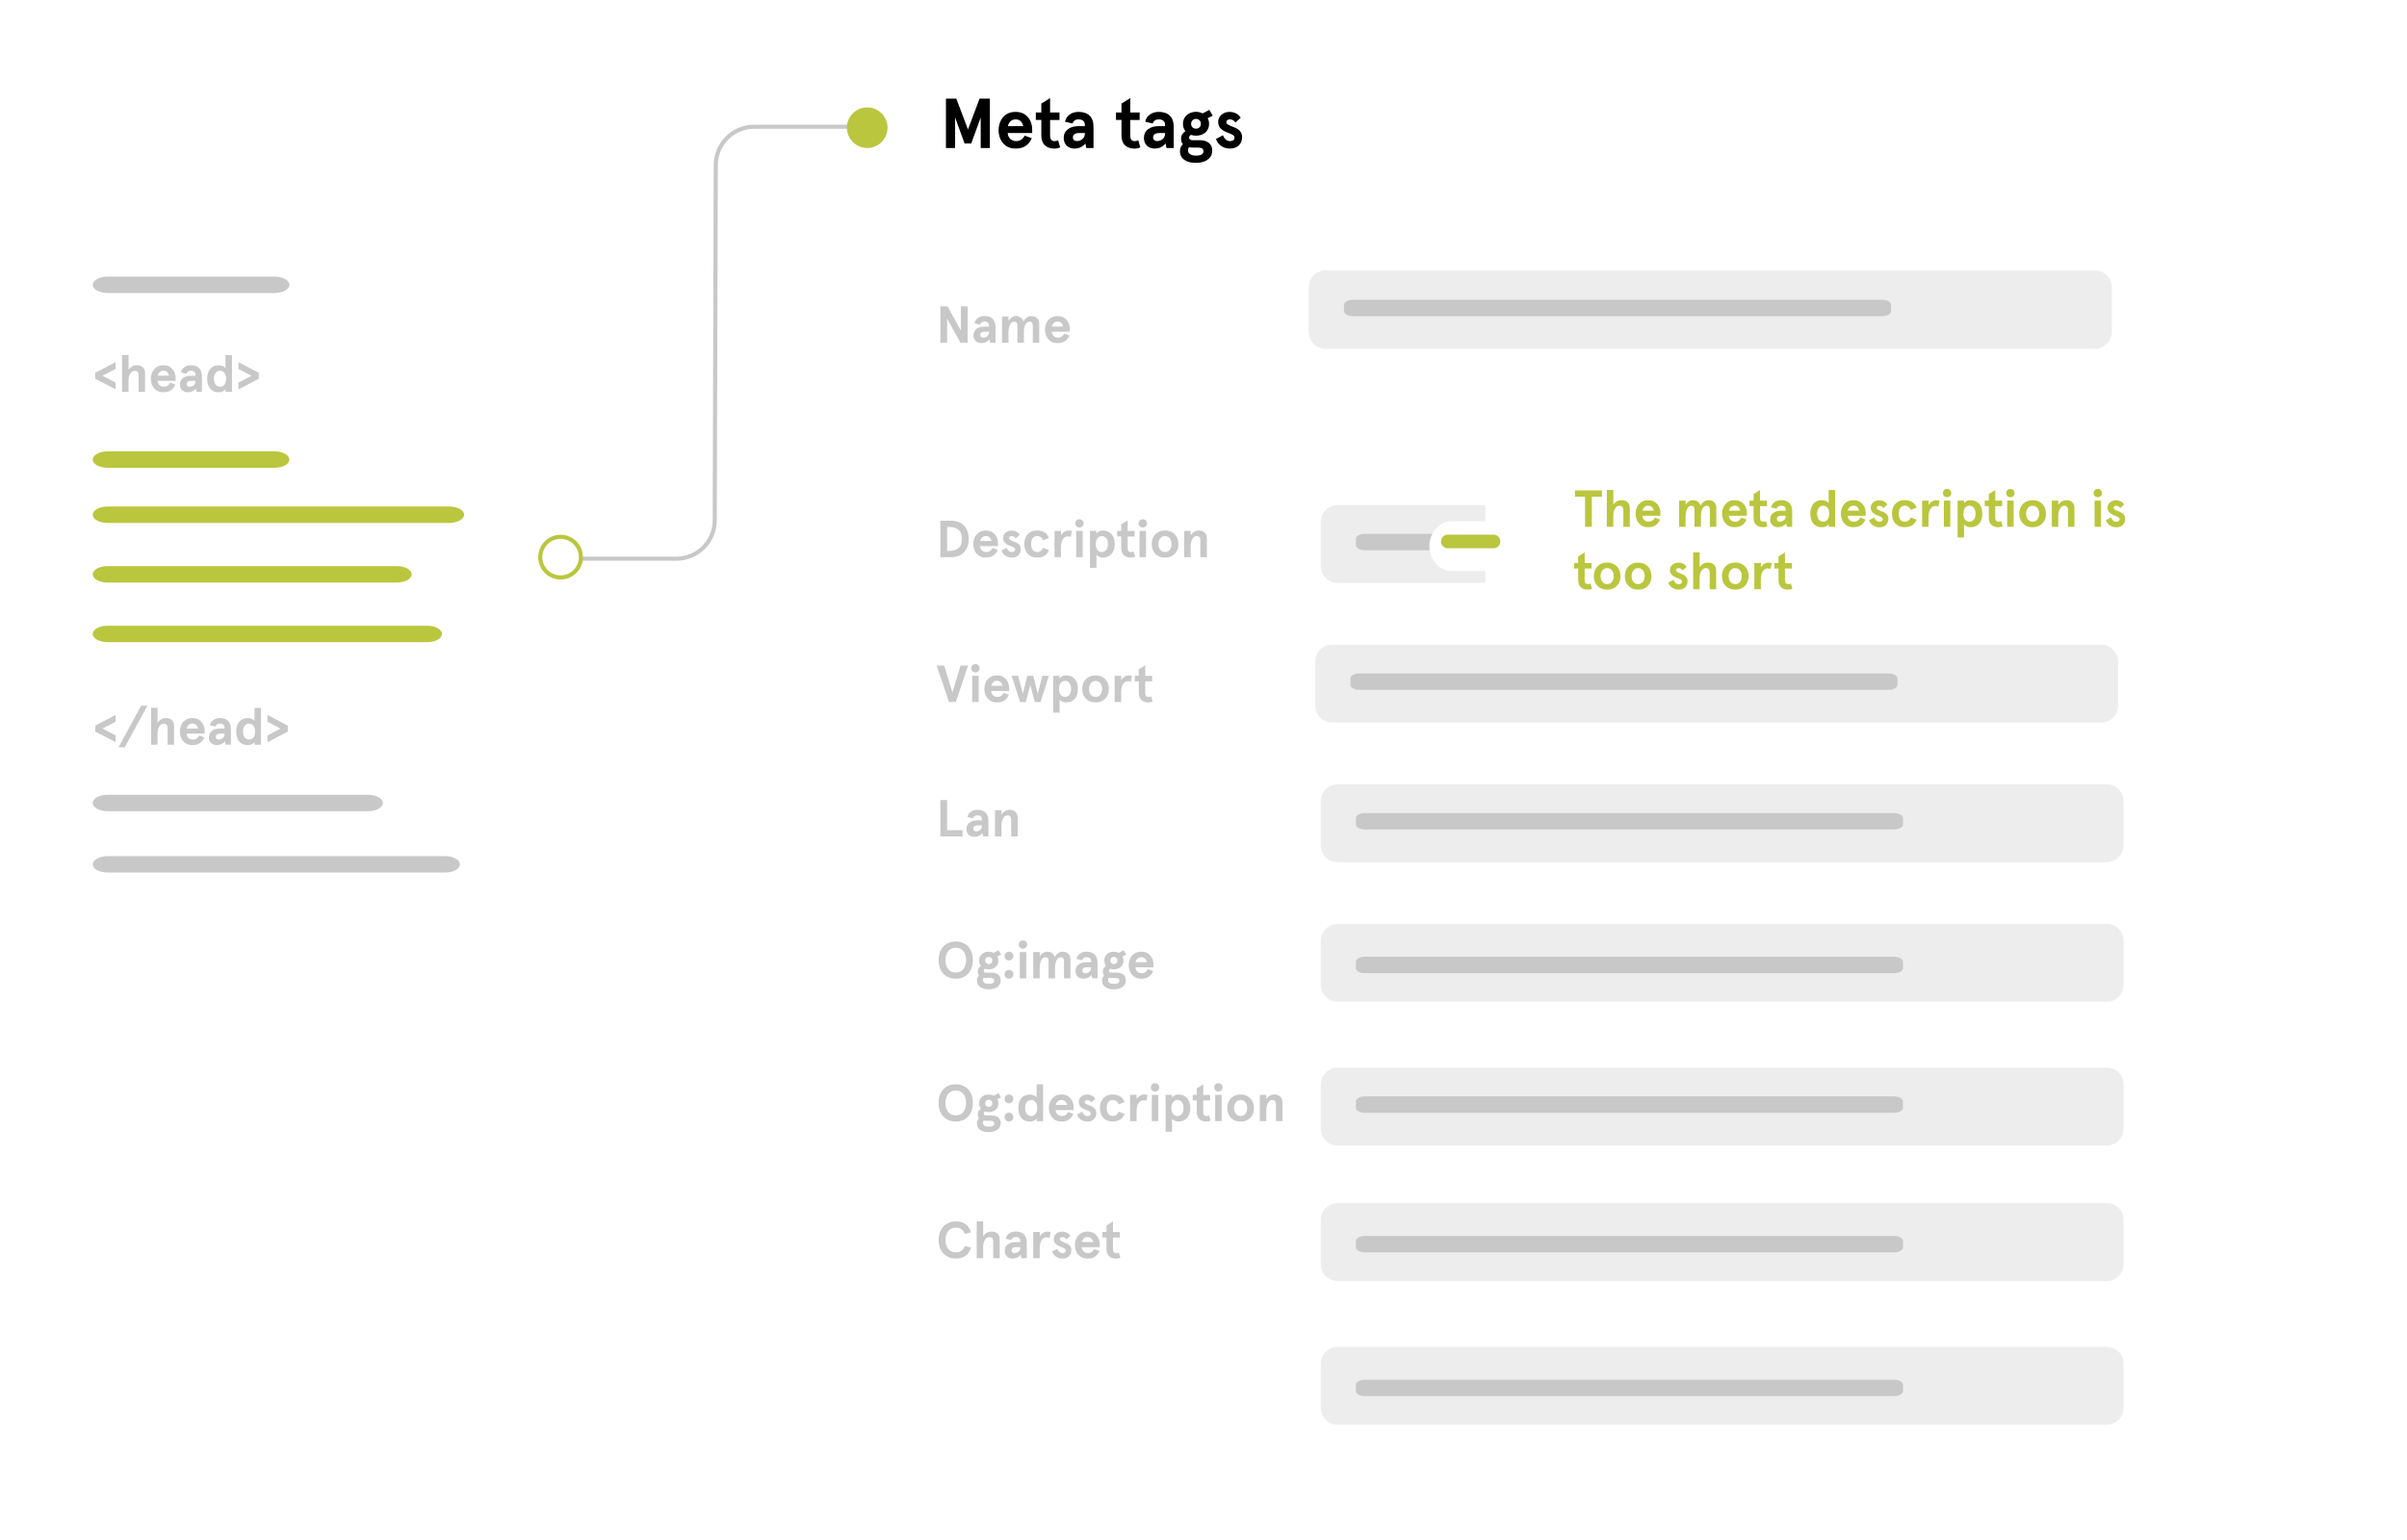 <svg width="586" height="375" viewBox="0 0 586 375" fill="none" xmlns="http://www.w3.org/2000/svg">
<g clip-path="url(#clip0_511_2)">
<g filter="url(#filter0_d_511_2)">
<path d="M223.476 368.768H522.906C531.587 368.768 538.632 361.73 538.632 353.038V20.786C538.632 12.103 531.596 5.056 522.906 5.056H223.476C214.795 5.056 207.75 12.094 207.75 20.786V353.038C207.75 361.721 214.795 368.768 223.476 368.768Z" fill="white"/>
</g>
<g filter="url(#filter1_d_511_2)">
<path d="M22.644 231.876H125.701C134.382 231.876 141.427 224.839 141.427 216.146V67.776C141.427 59.093 134.391 52.047 125.701 52.047H22.644C13.963 52.047 6.918 59.084 6.918 67.776V216.146C6.927 224.83 13.963 231.876 22.644 231.876Z" fill="white"/>
</g>
<path d="M207.749 30.863H183.612C178.458 30.863 174.271 35.032 174.262 40.188L174.008 126.734C173.99 131.89 169.812 136.059 164.658 136.059H141.426" stroke="#C8C8C8"/>
<path d="M211.132 36.045C213.864 36.045 216.079 33.83 216.079 31.098C216.079 28.365 213.864 26.15 211.132 26.15C208.4 26.15 206.186 28.365 206.186 31.098C206.186 33.83 208.4 36.045 211.132 36.045Z" fill="#bac63e"/>
<path d="M136.48 140.627C139.212 140.627 141.426 138.412 141.426 135.679C141.426 132.947 139.212 130.732 136.48 130.732C133.748 130.732 131.533 132.947 131.533 135.679C131.533 138.412 133.748 140.627 136.48 140.627Z" stroke="#bac63e"/>
<path d="M325.654 209.968H512.903C515.173 209.968 517.009 208.132 517.009 205.861V195.107C517.009 192.836 515.173 191 512.903 191H325.654C323.385 191 321.549 192.836 321.549 195.107V205.861C321.549 208.132 323.394 209.968 325.654 209.968Z" fill="#EDEDED"/>
<path d="M332.301 202H461.103C462.315 202 463.301 201.454 463.301 200.783V199.217C463.301 198.546 462.315 198 461.103 198H332.301C331.089 198 330.104 198.546 330.104 199.217V200.783C330.104 201.459 331.089 202 332.301 202Z" fill="#C8C8C8"/>
<path d="M325.654 243.968H512.903C515.173 243.968 517.009 242.132 517.009 239.861V229.107C517.009 226.836 515.173 225 512.903 225H325.654C323.385 225 321.549 226.836 321.549 229.107V239.861C321.549 242.123 323.394 243.968 325.654 243.968Z" fill="#EDEDED"/>
<path d="M332.301 237H461.103C462.315 237 463.301 236.454 463.301 235.783V234.217C463.301 233.546 462.315 233 461.103 233H332.301C331.089 233 330.104 233.546 330.104 234.217V235.783C330.104 236.454 331.089 237 332.301 237Z" fill="#C8C8C8"/>
<path d="M325.654 278.968H512.903C515.173 278.968 517.009 277.132 517.009 274.861V264.107C517.009 261.836 515.173 260 512.903 260H325.654C323.385 260 321.549 261.836 321.549 264.107V274.861C321.549 277.132 323.394 278.968 325.654 278.968Z" fill="#EDEDED"/>
<path d="M332.301 271H461.103C462.315 271 463.301 270.454 463.301 269.783V268.217C463.301 267.546 462.315 267 461.103 267H332.301C331.089 267 330.104 267.546 330.104 268.217V269.783C330.104 270.454 331.089 271 332.301 271Z" fill="#C8C8C8"/>
<path d="M325.654 311.968H512.903C515.173 311.968 517.009 310.132 517.009 307.861V297.107C517.009 294.836 515.173 293 512.903 293H325.654C323.385 293 321.549 294.836 321.549 297.107V307.861C321.549 310.123 323.394 311.968 325.654 311.968Z" fill="#EDEDED"/>
<path d="M332.301 305H461.103C462.315 305 463.301 304.454 463.301 303.783V302.217C463.301 301.546 462.315 301 461.103 301H332.301C331.089 301 330.104 301.546 330.104 302.217V303.783C330.104 304.454 331.089 305 332.301 305Z" fill="#C8C8C8"/>
<path d="M325.654 346.968H512.903C515.173 346.968 517.009 345.132 517.009 342.861V332.107C517.009 329.836 515.173 328 512.903 328H325.654C323.385 328 321.549 329.836 321.549 332.107V342.861C321.549 345.132 323.394 346.968 325.654 346.968Z" fill="#EDEDED"/>
<path d="M332.301 340H461.103C462.315 340 463.301 339.454 463.301 338.783V337.217C463.301 336.546 462.315 336 461.103 336H332.301C331.089 336 330.104 336.546 330.104 337.217V338.783C330.104 339.454 331.089 340 332.301 340Z" fill="#C8C8C8"/>
<path d="M324.307 175.968H511.556C513.825 175.968 515.661 174.132 515.661 171.861V161.107C515.661 158.836 513.825 157 511.556 157H324.307C322.037 157 320.201 158.836 320.201 161.107V171.861C320.21 174.123 322.046 175.968 324.307 175.968Z" fill="#EDEDED"/>
<path d="M330.955 168H459.758C460.97 168 461.955 167.454 461.955 166.783V165.217C461.955 164.546 460.97 164 459.758 164H330.955C329.744 164 328.758 164.546 328.758 165.217V166.783C328.758 167.454 329.744 168 330.955 168Z" fill="#C8C8C8"/>
<path d="M322.752 84.791H510.001C512.271 84.791 514.106 82.954 514.106 80.684V69.938C514.106 67.668 512.271 65.832 510.001 65.832H322.752C320.482 65.832 318.646 67.668 318.646 69.938V80.684C318.646 82.954 320.482 84.791 322.752 84.791Z" fill="#EDEDED"/>
<path d="M329.399 78.929H458.201C459.413 78.929 460.399 77.943 460.399 76.731V73.9C460.399 72.688 459.413 71.702 458.201 71.702H329.399C328.187 71.702 327.201 72.688 327.201 73.9V76.731C327.192 77.943 328.178 78.929 329.399 78.929Z" fill="#C8C8C8"/>
<path d="M325.654 141.959H512.903C515.173 141.959 517.009 140.123 517.009 137.852V127.107C517.009 124.836 515.173 123 512.903 123H325.654C323.385 123 321.549 124.836 321.549 127.107V137.861C321.549 140.123 323.394 141.959 325.654 141.959Z" fill="#EDEDED"/>
<path d="M332.301 134H461.103C462.315 134 463.301 133.454 463.301 132.783V131.217C463.301 130.546 462.315 130 461.103 130H332.301C331.089 130 330.104 130.546 330.104 131.217V132.783C330.104 133.454 331.089 134 332.301 134Z" fill="#C8C8C8"/>
<path d="M322.752 84.959H510.001C512.271 84.959 514.106 83.123 514.106 80.852V70.107C514.106 67.836 512.271 66 510.001 66H322.752C320.482 66 318.646 67.836 318.646 70.107V80.852C318.646 83.123 320.482 84.959 322.752 84.959Z" fill="#EDEDED"/>
<path d="M329.399 77H458.201C459.413 77 460.399 76.454 460.399 75.784V74.216C460.399 73.546 459.413 73 458.201 73H329.399C328.187 73 327.201 73.546 327.201 74.216V75.784C327.192 76.454 328.178 77 329.399 77Z" fill="#C8C8C8"/>
<path d="M228.938 74.597H230.674L233.929 80.449V74.597H235.575V83.461H233.839L230.583 77.609V83.461H228.938V74.597Z" fill="#C8C8C8"/>
<path d="M237.547 83.054C237.185 82.719 237.004 82.24 237.004 81.625C237.004 80.992 237.248 80.485 237.727 80.105C238.207 79.725 238.858 79.535 239.681 79.535H240.793V79.255C240.793 78.938 240.685 78.712 240.477 78.549C240.269 78.386 239.997 78.314 239.681 78.314C239.129 78.314 238.767 78.558 238.577 79.047L237.248 78.739C237.348 78.206 237.619 77.781 238.062 77.455C238.505 77.129 239.039 76.966 239.681 76.966C240.531 76.966 241.191 77.193 241.661 77.645C242.131 78.097 242.367 78.757 242.367 79.644V83.452H241.073L240.911 82.638C240.413 83.244 239.762 83.551 238.948 83.551C238.378 83.561 237.917 83.398 237.547 83.054ZM240.359 81.86C240.648 81.616 240.793 81.299 240.793 80.901V80.775H239.744C239.4 80.775 239.129 80.838 238.939 80.974C238.749 81.109 238.65 81.317 238.65 81.598C238.65 81.788 238.713 81.932 238.849 82.05C238.975 82.168 239.147 82.222 239.364 82.222C239.744 82.222 240.079 82.104 240.359 81.86Z" fill="#C8C8C8"/>
<path d="M243.958 77.084H245.532V78.106C245.776 77.735 246.047 77.455 246.337 77.265C246.626 77.075 246.97 76.984 247.368 76.984C247.784 76.984 248.145 77.093 248.471 77.31C248.787 77.527 249.022 77.862 249.158 78.296C249.384 77.88 249.674 77.563 250.017 77.328C250.361 77.093 250.723 76.984 251.111 76.984C251.699 76.984 252.169 77.156 252.504 77.5C252.839 77.844 253.011 78.332 253.011 78.947V83.47H251.437V79.219C251.437 78.631 251.175 78.332 250.65 78.332C250.243 78.332 249.918 78.558 249.655 79.02C249.393 79.472 249.267 80.132 249.267 80.992V83.47H247.693V79.219C247.693 78.631 247.431 78.332 246.906 78.332C246.499 78.332 246.174 78.567 245.912 79.047C245.658 79.526 245.523 80.214 245.523 81.127V83.47H243.949V77.084H243.958Z" fill="#C8C8C8"/>
<path d="M255.751 83.081C255.289 82.755 254.955 82.339 254.738 81.842C254.521 81.335 254.412 80.82 254.412 80.277C254.412 79.734 254.521 79.219 254.738 78.712C254.955 78.206 255.289 77.799 255.751 77.473C256.212 77.147 256.79 76.984 257.478 76.984C258.147 76.984 258.699 77.138 259.151 77.455C259.594 77.771 259.928 78.169 260.136 78.649C260.344 79.128 260.453 79.626 260.453 80.132V80.775H256.058C256.076 81.163 256.212 81.498 256.483 81.787C256.745 82.077 257.107 82.222 257.568 82.222C257.921 82.222 258.219 82.14 258.463 81.978C258.708 81.815 258.925 81.57 259.115 81.227L260.381 81.697C260.118 82.294 259.757 82.755 259.286 83.081C258.816 83.398 258.219 83.56 257.478 83.56C256.79 83.56 256.212 83.407 255.751 83.081ZM258.843 79.535C258.771 79.183 258.617 78.893 258.391 78.658C258.165 78.432 257.858 78.314 257.469 78.314C257.098 78.314 256.79 78.432 256.546 78.667C256.302 78.902 256.148 79.192 256.094 79.526H258.843V79.535Z" fill="#C8C8C8"/>
<path d="M228.938 126.815H231.714C232.446 126.815 233.125 126.978 233.748 127.294C234.372 127.611 234.879 128.109 235.259 128.769C235.639 129.429 235.837 130.261 235.837 131.247C235.837 132.233 235.648 133.056 235.259 133.726C234.879 134.386 234.372 134.883 233.748 135.2C233.125 135.517 232.446 135.679 231.714 135.679H228.938V126.815ZM231.198 134.16C232.039 134.16 232.745 133.943 233.314 133.509C233.884 133.074 234.174 132.324 234.174 131.247C234.174 130.171 233.884 129.42 233.314 128.986C232.745 128.552 232.039 128.335 231.198 128.335H230.592V134.16H231.198Z" fill="#C8C8C8"/>
<path d="M238.288 135.3C237.826 134.974 237.492 134.558 237.275 134.06C237.058 133.554 236.949 133.038 236.949 132.495C236.949 131.953 237.058 131.437 237.275 130.931C237.492 130.424 237.826 130.017 238.288 129.691C238.749 129.366 239.328 129.203 240.015 129.203C240.684 129.203 241.236 129.357 241.688 129.673C242.131 129.99 242.466 130.388 242.674 130.867C242.882 131.347 242.99 131.844 242.99 132.351V132.993H238.595C238.613 133.382 238.749 133.717 239.02 134.006C239.282 134.296 239.644 134.44 240.105 134.44C240.458 134.44 240.756 134.359 241.001 134.196C241.245 134.033 241.462 133.789 241.652 133.445L242.918 133.916C242.655 134.513 242.294 134.974 241.824 135.3C241.353 135.616 240.756 135.779 240.015 135.779C239.328 135.779 238.749 135.625 238.288 135.3ZM241.389 131.754C241.317 131.401 241.163 131.112 240.937 130.876C240.711 130.65 240.404 130.533 240.015 130.533C239.644 130.533 239.337 130.65 239.092 130.885C238.848 131.121 238.695 131.41 238.64 131.745H241.389V131.754Z" fill="#C8C8C8"/>
<path d="M244.699 135.272C244.256 134.938 243.967 134.531 243.822 134.06L245.079 133.391C245.197 133.717 245.36 133.979 245.577 134.16C245.794 134.35 246.047 134.44 246.345 134.44C246.571 134.44 246.761 134.395 246.915 134.295C247.069 134.196 247.141 134.042 247.141 133.825C247.141 133.635 247.051 133.472 246.87 133.355C246.689 133.228 246.409 133.102 246.029 132.966C245.966 132.948 245.884 132.912 245.767 132.866C245.278 132.676 244.898 132.423 244.627 132.134C244.356 131.835 244.22 131.455 244.22 130.994C244.22 130.668 244.311 130.361 244.482 130.098C244.654 129.836 244.898 129.61 245.206 129.456C245.513 129.302 245.866 129.212 246.255 129.212C246.689 129.212 247.078 129.302 247.43 129.483C247.783 129.664 248.064 129.918 248.253 130.252L247.313 131.112C247.06 130.741 246.716 130.551 246.291 130.551C246.119 130.551 245.975 130.596 245.857 130.686C245.739 130.777 245.676 130.894 245.676 131.039C245.676 131.193 245.767 131.329 245.938 131.464C246.119 131.6 246.463 131.754 246.978 131.935C247.467 132.116 247.846 132.342 248.109 132.631C248.371 132.921 248.507 133.282 248.507 133.735C248.507 134.359 248.308 134.856 247.91 135.236C247.512 135.616 246.996 135.797 246.354 135.797C245.694 135.779 245.143 135.616 244.699 135.272Z" fill="#C8C8C8"/>
<path d="M250.786 135.345C250.315 135.055 249.963 134.657 249.728 134.16C249.493 133.662 249.375 133.102 249.375 132.486C249.375 131.871 249.493 131.311 249.728 130.813C249.963 130.316 250.315 129.918 250.786 129.628C251.256 129.339 251.826 129.194 252.486 129.194C253.191 129.194 253.797 129.348 254.295 129.655C254.792 129.963 255.154 130.415 255.389 131.021L253.987 131.591C253.815 131.247 253.616 130.985 253.372 130.804C253.128 130.623 252.839 130.542 252.495 130.542C252.016 130.542 251.645 130.723 251.401 131.084C251.147 131.446 251.03 131.917 251.03 132.495C251.03 133.074 251.157 133.545 251.401 133.907C251.645 134.268 252.016 134.44 252.495 134.44C252.839 134.44 253.137 134.35 253.372 134.178C253.616 133.997 253.815 133.735 253.987 133.391L255.389 133.961C255.154 134.558 254.783 135.01 254.295 135.318C253.806 135.625 253.2 135.779 252.486 135.779C251.826 135.779 251.256 135.634 250.786 135.345Z" fill="#C8C8C8"/>
<path d="M256.736 129.303H258.309V130.343C258.535 129.981 258.816 129.7 259.141 129.501C259.467 129.303 259.819 129.203 260.19 129.203C260.425 129.203 260.687 129.248 260.959 129.33L260.669 130.786C260.479 130.668 260.253 130.605 260.009 130.605C259.512 130.605 259.105 130.831 258.779 131.283C258.463 131.736 258.3 132.45 258.3 133.418V135.679H256.727V129.303H256.736Z" fill="#C8C8C8"/>
<path d="M262.071 128.181C261.881 127.991 261.781 127.747 261.781 127.457C261.781 127.168 261.881 126.933 262.071 126.734C262.261 126.535 262.505 126.444 262.794 126.444C263.083 126.444 263.319 126.544 263.518 126.734C263.707 126.924 263.807 127.168 263.807 127.457C263.807 127.747 263.707 127.982 263.518 128.181C263.328 128.371 263.083 128.47 262.794 128.47C262.505 128.47 262.27 128.38 262.071 128.181ZM262.007 129.303H263.581V135.679H262.007V129.303Z" fill="#C8C8C8"/>
<path d="M265.354 129.303H266.927V129.963C267.027 129.773 267.216 129.601 267.506 129.447C267.786 129.284 268.112 129.203 268.473 129.203C269.414 129.203 270.128 129.502 270.635 130.098C271.141 130.695 271.385 131.491 271.385 132.495C271.385 133.5 271.132 134.296 270.635 134.893C270.137 135.489 269.414 135.788 268.473 135.788C268.157 135.788 267.859 135.725 267.578 135.589C267.289 135.453 267.081 135.29 266.936 135.11V138.275H265.363V129.303H265.354ZM269.314 133.925C269.595 133.581 269.73 133.102 269.73 132.495C269.73 131.88 269.595 131.401 269.314 131.057C269.034 130.714 268.681 130.542 268.247 130.542C267.813 130.542 267.461 130.714 267.189 131.057C266.918 131.401 266.773 131.88 266.773 132.495C266.773 133.111 266.909 133.59 267.189 133.934C267.461 134.277 267.813 134.449 268.247 134.449C268.681 134.44 269.034 134.268 269.314 133.925Z" fill="#C8C8C8"/>
<path d="M273.584 135.191C273.168 134.793 272.96 134.205 272.96 133.427V130.641H271.975V129.303H272.96V127.711L274.534 126.725V129.312H276.216V130.65H274.534V133.409C274.534 133.789 274.606 134.06 274.742 134.214C274.877 134.368 275.095 134.449 275.366 134.449C275.574 134.449 275.782 134.395 275.972 134.296L276.342 135.562C276.017 135.716 275.664 135.788 275.303 135.788C274.57 135.779 273.991 135.58 273.584 135.191Z" fill="#C8C8C8"/>
<path d="M277.491 128.181C277.301 127.991 277.201 127.747 277.201 127.457C277.201 127.168 277.301 126.933 277.491 126.734C277.68 126.535 277.925 126.444 278.214 126.444C278.503 126.444 278.739 126.544 278.937 126.734C279.127 126.924 279.227 127.168 279.227 127.457C279.227 127.747 279.127 127.982 278.937 128.181C278.748 128.371 278.503 128.47 278.214 128.47C277.925 128.47 277.69 128.38 277.491 128.181ZM277.427 129.303H279.001V135.679H277.427V129.303Z" fill="#C8C8C8"/>
<path d="M281.903 135.354C281.414 135.064 281.044 134.675 280.781 134.178C280.528 133.68 280.393 133.12 280.393 132.495C280.393 131.871 280.519 131.311 280.781 130.813C281.044 130.316 281.414 129.927 281.903 129.637C282.391 129.348 282.97 129.203 283.639 129.203C284.308 129.203 284.887 129.348 285.375 129.637C285.864 129.927 286.234 130.316 286.497 130.813C286.75 131.311 286.886 131.871 286.886 132.495C286.886 133.12 286.759 133.68 286.497 134.178C286.234 134.675 285.864 135.064 285.375 135.354C284.887 135.643 284.308 135.788 283.639 135.788C282.97 135.788 282.391 135.643 281.903 135.354ZM284.797 133.879C285.086 133.5 285.231 133.038 285.231 132.495C285.231 131.944 285.086 131.482 284.797 131.112C284.507 130.732 284.118 130.551 283.63 130.551C283.142 130.551 282.753 130.741 282.463 131.112C282.174 131.491 282.029 131.953 282.029 132.495C282.029 133.047 282.174 133.509 282.463 133.879C282.753 134.259 283.142 134.44 283.63 134.44C284.118 134.44 284.507 134.25 284.797 133.879Z" fill="#C8C8C8"/>
<path d="M288.297 129.303H289.87V130.325C290.115 129.981 290.404 129.701 290.748 129.502C291.082 129.303 291.453 129.194 291.851 129.194C292.439 129.194 292.918 129.357 293.271 129.691C293.632 130.017 293.813 130.496 293.813 131.121V135.679H292.24V131.591C292.24 131.229 292.158 130.958 291.996 130.795C291.833 130.623 291.607 130.542 291.335 130.542C291.073 130.542 290.829 130.641 290.612 130.849C290.395 131.048 290.214 131.347 290.078 131.745C289.943 132.134 289.879 132.604 289.879 133.147V135.679H288.306V129.303H288.297Z" fill="#C8C8C8"/>
<path d="M228.051 162.092H229.878L231.867 168.65L233.857 162.092H235.683L232.708 170.956H231.035L228.051 162.092Z" fill="#C8C8C8"/>
<path d="M236.75 163.467C236.56 163.277 236.461 163.032 236.461 162.743C236.461 162.454 236.56 162.218 236.75 162.019C236.94 161.82 237.184 161.73 237.474 161.73C237.763 161.73 237.998 161.829 238.197 162.019C238.387 162.209 238.487 162.454 238.487 162.743C238.487 163.032 238.387 163.268 238.197 163.467C238.007 163.657 237.763 163.756 237.474 163.756C237.184 163.756 236.949 163.657 236.75 163.467ZM236.687 164.579H238.261V170.956H236.687V164.579Z" fill="#C8C8C8"/>
<path d="M240.991 170.576C240.53 170.251 240.195 169.835 239.978 169.337C239.761 168.831 239.652 168.315 239.652 167.772C239.652 167.23 239.761 166.714 239.978 166.207C240.195 165.701 240.53 165.294 240.991 164.968C241.452 164.643 242.031 164.48 242.718 164.48C243.387 164.48 243.939 164.634 244.391 164.959C244.834 165.276 245.169 165.674 245.377 166.153C245.585 166.633 245.693 167.13 245.693 167.637V168.279H241.298C241.316 168.668 241.452 169.002 241.723 169.292C241.995 169.581 242.347 169.726 242.808 169.726C243.161 169.726 243.46 169.645 243.704 169.482C243.948 169.319 244.165 169.075 244.355 168.731L245.621 169.201C245.359 169.798 244.997 170.26 244.527 170.585C244.056 170.902 243.46 171.065 242.718 171.065C242.022 171.065 241.443 170.902 240.991 170.576ZM244.084 167.031C244.011 166.678 243.857 166.388 243.631 166.153C243.405 165.927 243.098 165.809 242.709 165.809C242.338 165.809 242.031 165.927 241.787 166.162C241.542 166.397 241.389 166.687 241.334 167.021H244.084V167.031Z" fill="#C8C8C8"/>
<path d="M246.301 164.579H247.883L249.023 168.957L250.099 164.579H251.564L252.64 168.957L253.78 164.579H255.362L253.327 170.965H251.935L250.831 166.841L249.728 170.965H248.336L246.301 164.579Z" fill="#C8C8C8"/>
<path d="M256.393 164.579H257.966V165.24C258.066 165.05 258.255 164.878 258.545 164.724C258.825 164.561 259.151 164.48 259.512 164.48C260.453 164.48 261.167 164.778 261.674 165.375C262.18 165.972 262.424 166.768 262.424 167.772C262.424 168.776 262.171 169.581 261.674 170.169C261.167 170.766 260.453 171.065 259.512 171.065C259.196 171.065 258.898 170.992 258.617 170.866C258.328 170.73 258.111 170.567 257.975 170.386V173.552H256.402V164.579H256.393ZM260.354 169.201C260.634 168.858 260.769 168.378 260.769 167.772C260.769 167.157 260.634 166.678 260.354 166.334C260.073 165.99 259.72 165.818 259.286 165.818C258.852 165.818 258.5 165.99 258.228 166.334C257.957 166.678 257.812 167.157 257.812 167.772C257.812 168.387 257.948 168.867 258.228 169.21C258.5 169.554 258.852 169.726 259.286 169.726C259.72 169.726 260.073 169.545 260.354 169.201Z" fill="#C8C8C8"/>
<path d="M264.983 170.631C264.495 170.341 264.124 169.952 263.862 169.455C263.599 168.957 263.473 168.396 263.473 167.772C263.473 167.148 263.599 166.587 263.862 166.09C264.115 165.592 264.495 165.194 264.983 164.914C265.471 164.624 266.05 164.48 266.719 164.48C267.388 164.48 267.967 164.624 268.455 164.914C268.944 165.203 269.315 165.592 269.577 166.09C269.83 166.587 269.966 167.148 269.966 167.772C269.966 168.396 269.839 168.957 269.577 169.455C269.315 169.952 268.944 170.341 268.455 170.631C267.967 170.92 267.388 171.065 266.719 171.065C266.05 171.065 265.471 170.92 264.983 170.631ZM267.886 169.156C268.175 168.776 268.32 168.315 268.32 167.772C268.32 167.22 268.175 166.759 267.886 166.388C267.596 166.008 267.207 165.827 266.719 165.827C266.231 165.827 265.842 166.017 265.553 166.388C265.263 166.768 265.119 167.23 265.119 167.772C265.119 168.324 265.263 168.785 265.553 169.156C265.842 169.527 266.231 169.717 266.719 169.717C267.207 169.717 267.596 169.527 267.886 169.156Z" fill="#C8C8C8"/>
<path d="M271.376 164.579H272.95V165.619C273.176 165.258 273.456 164.977 273.782 164.778C274.107 164.579 274.46 164.48 274.831 164.48C275.066 164.48 275.328 164.525 275.599 164.606L275.31 166.063C275.12 165.945 274.894 165.882 274.65 165.882C274.153 165.882 273.746 166.108 273.42 166.56C273.104 167.012 272.941 167.727 272.941 168.695V170.956H271.367V164.579H271.376Z" fill="#C8C8C8"/>
<path d="M277.869 170.468C277.453 170.07 277.245 169.482 277.245 168.704V165.918H276.26V164.579H277.245V162.987L278.819 162.001V164.588H280.501V165.927H278.819V168.686C278.819 169.066 278.891 169.337 279.027 169.491C279.163 169.645 279.371 169.726 279.651 169.726C279.859 169.726 280.067 169.672 280.257 169.572L280.628 170.839C280.302 170.992 279.949 171.065 279.588 171.065C278.864 171.065 278.285 170.866 277.869 170.468Z" fill="#C8C8C8"/>
<path d="M228.938 194.836H230.583V202.18H234.345V203.7H228.938V194.836Z" fill="#C8C8C8"/>
<path d="M235.828 203.302C235.466 202.967 235.285 202.488 235.285 201.873C235.285 201.24 235.529 200.733 236.009 200.353C236.488 199.973 237.139 199.783 237.962 199.783H239.074V199.503C239.074 199.196 238.966 198.96 238.758 198.798C238.55 198.644 238.278 198.562 237.962 198.562C237.41 198.562 237.049 198.807 236.859 199.295L235.529 198.987C235.629 198.454 235.9 198.029 236.343 197.703C236.786 197.377 237.32 197.215 237.953 197.215C238.803 197.215 239.463 197.441 239.933 197.893C240.404 198.345 240.639 199.006 240.639 199.892V203.7H239.346L239.183 202.886C238.685 203.492 238.034 203.8 237.22 203.8C236.66 203.809 236.189 203.637 235.828 203.302ZM238.64 202.099C238.93 201.855 239.074 201.538 239.074 201.14V201.014H238.025C237.682 201.014 237.41 201.077 237.22 201.213C237.031 201.348 236.94 201.556 236.94 201.837C236.94 202.027 237.003 202.171 237.139 202.289C237.275 202.407 237.437 202.461 237.654 202.461C238.016 202.461 238.351 202.343 238.64 202.099Z" fill="#C8C8C8"/>
<path d="M242.23 197.323H243.804V198.345C244.048 198.002 244.338 197.721 244.681 197.522C245.016 197.323 245.387 197.215 245.784 197.215C246.372 197.215 246.852 197.377 247.213 197.712C247.575 198.038 247.747 198.517 247.747 199.141V203.7H246.173V199.612C246.173 199.25 246.092 198.987 245.929 198.816C245.766 198.644 245.54 198.562 245.269 198.562C245.007 198.562 244.763 198.662 244.546 198.87C244.329 199.069 244.148 199.367 244.012 199.765C243.876 200.154 243.813 200.625 243.813 201.167V203.709H242.24V197.323H242.23Z" fill="#C8C8C8"/>
<path d="M230.583 237.846C229.95 237.512 229.443 236.996 229.072 236.318C228.693 235.639 228.512 234.807 228.512 233.812C228.512 232.826 228.702 231.994 229.072 231.315C229.452 230.637 229.95 230.131 230.583 229.787C231.216 229.452 231.912 229.28 232.681 229.28C233.449 229.28 234.146 229.452 234.779 229.787C235.412 230.121 235.918 230.637 236.289 231.315C236.669 231.994 236.85 232.826 236.85 233.812C236.85 234.798 236.66 235.63 236.289 236.318C235.909 236.996 235.412 237.502 234.779 237.846C234.146 238.181 233.449 238.353 232.681 238.353C231.921 238.353 231.216 238.19 230.583 237.846ZM233.947 236.517C234.327 236.299 234.625 235.965 234.851 235.512C235.077 235.06 235.195 234.499 235.195 233.821C235.195 233.143 235.077 232.582 234.851 232.13C234.625 231.677 234.317 231.343 233.947 231.126C233.567 230.908 233.151 230.8 232.69 230.8C232.228 230.8 231.803 230.908 231.433 231.126C231.053 231.343 230.754 231.677 230.528 232.13C230.302 232.582 230.185 233.143 230.185 233.821C230.185 234.499 230.302 235.06 230.528 235.512C230.754 235.965 231.062 236.299 231.433 236.517C231.812 236.734 232.228 236.842 232.69 236.842C233.151 236.833 233.576 236.725 233.947 236.517Z" fill="#C8C8C8"/>
<path d="M238.649 240.397C238.115 240.035 237.844 239.51 237.844 238.841C237.844 238.316 238.016 237.9 238.359 237.575C238.142 237.312 238.034 236.987 238.034 236.589C238.034 236.29 238.106 236.028 238.242 235.802C238.377 235.576 238.576 235.386 238.82 235.241C238.522 234.879 238.377 234.436 238.377 233.92C238.377 233.486 238.477 233.115 238.685 232.79C238.893 232.464 239.173 232.211 239.535 232.039C239.897 231.858 240.285 231.777 240.719 231.777C241.135 231.777 241.524 231.867 241.895 232.057L243.098 231.424L243.722 232.464L242.808 232.916C242.98 233.215 243.062 233.55 243.062 233.929C243.062 234.364 242.962 234.735 242.754 235.06C242.546 235.386 242.266 235.63 241.904 235.802C241.542 235.974 241.154 236.055 240.719 236.055C240.403 236.055 240.086 236.01 239.797 235.919C239.598 236.037 239.49 236.2 239.49 236.399C239.49 236.553 239.544 236.67 239.643 236.743C239.743 236.824 239.897 236.86 240.086 236.86H241.389C242.076 236.86 242.619 237.023 243.025 237.349C243.432 237.674 243.631 238.136 243.631 238.733C243.631 239.23 243.496 239.646 243.215 239.972C242.944 240.297 242.582 240.542 242.148 240.695C241.714 240.849 241.235 240.931 240.729 240.931C239.878 240.94 239.182 240.759 238.649 240.397ZM241.696 239.429C241.94 239.302 242.058 239.103 242.058 238.832C242.058 238.588 241.967 238.416 241.796 238.316C241.615 238.217 241.362 238.172 241.036 238.172H240.177C239.888 238.172 239.643 238.154 239.444 238.117C239.354 238.262 239.309 238.452 239.309 238.696C239.309 238.995 239.435 239.221 239.698 239.375C239.96 239.529 240.303 239.61 240.738 239.61C241.135 239.619 241.452 239.556 241.696 239.429ZM241.343 234.545C241.506 234.382 241.588 234.174 241.588 233.92C241.588 233.658 241.506 233.441 241.343 233.278C241.181 233.115 240.973 233.034 240.719 233.034C240.466 233.034 240.258 233.115 240.096 233.278C239.933 233.441 239.851 233.658 239.851 233.92C239.851 234.174 239.933 234.382 240.096 234.545C240.258 234.707 240.466 234.789 240.719 234.789C240.964 234.78 241.181 234.707 241.343 234.545Z" fill="#C8C8C8"/>
<path d="M244.88 233.595C244.681 233.396 244.572 233.143 244.572 232.835C244.572 232.527 244.672 232.274 244.88 232.075C245.079 231.876 245.332 231.768 245.639 231.768C245.947 231.768 246.2 231.867 246.399 232.075C246.598 232.283 246.706 232.527 246.706 232.835C246.706 233.143 246.607 233.396 246.399 233.595C246.2 233.794 245.947 233.902 245.639 233.902C245.332 233.902 245.079 233.794 244.88 233.595ZM244.88 238.027C244.681 237.828 244.572 237.575 244.572 237.267C244.572 236.96 244.672 236.706 244.88 236.507C245.079 236.308 245.332 236.2 245.639 236.2C245.947 236.2 246.2 236.299 246.399 236.507C246.598 236.706 246.706 236.96 246.706 237.267C246.706 237.575 246.607 237.828 246.399 238.027C246.191 238.226 245.947 238.335 245.639 238.335C245.332 238.335 245.079 238.226 244.88 238.027Z" fill="#C8C8C8"/>
<path d="M248.334 230.755C248.144 230.565 248.045 230.32 248.045 230.031C248.045 229.742 248.144 229.506 248.334 229.307C248.524 229.108 248.768 229.018 249.058 229.018C249.347 229.018 249.582 229.117 249.781 229.307C249.971 229.497 250.071 229.742 250.071 230.031C250.071 230.32 249.971 230.556 249.781 230.755C249.591 230.945 249.347 231.044 249.058 231.044C248.768 231.053 248.533 230.954 248.334 230.755ZM248.271 231.876H249.845V238.262H248.271V231.876Z" fill="#C8C8C8"/>
<path d="M251.563 231.876H253.137V232.898C253.381 232.528 253.652 232.247 253.941 232.057C254.231 231.867 254.574 231.768 254.972 231.768C255.388 231.768 255.75 231.876 256.076 232.093C256.392 232.31 256.627 232.645 256.763 233.079C256.989 232.663 257.278 232.347 257.613 232.111C257.948 231.876 258.318 231.768 258.707 231.768C259.295 231.768 259.765 231.94 260.1 232.283C260.434 232.627 260.606 233.115 260.606 233.731V238.253H259.033V234.002C259.033 233.414 258.77 233.115 258.246 233.115C257.839 233.115 257.513 233.342 257.251 233.803C256.989 234.264 256.862 234.915 256.862 235.775V238.253H255.289V234.002C255.289 233.414 255.027 233.115 254.502 233.115C254.095 233.115 253.77 233.351 253.507 233.83C253.245 234.309 253.118 234.997 253.118 235.91V238.253H251.545V231.876H251.563Z" fill="#C8C8C8"/>
<path d="M262.388 237.846C262.027 237.511 261.846 237.032 261.846 236.417C261.846 235.784 262.09 235.277 262.569 234.897C263.048 234.517 263.7 234.328 264.523 234.328H265.635V234.047C265.635 233.74 265.526 233.504 265.318 233.342C265.11 233.188 264.839 233.106 264.523 233.106C263.971 233.106 263.609 233.351 263.419 233.839L262.09 233.532C262.189 232.998 262.461 232.573 262.904 232.247C263.347 231.921 263.88 231.759 264.513 231.759C265.364 231.759 266.024 231.985 266.494 232.437C266.964 232.889 267.199 233.55 267.199 234.436V238.244H265.906L265.743 237.43C265.246 238.036 264.595 238.344 263.781 238.344C263.22 238.353 262.75 238.19 262.388 237.846ZM265.201 236.652C265.49 236.408 265.635 236.091 265.635 235.693V235.567H264.586C264.242 235.567 263.971 235.63 263.781 235.766C263.591 235.901 263.501 236.109 263.501 236.39C263.501 236.58 263.564 236.725 263.7 236.842C263.835 236.96 263.998 237.014 264.215 237.014C264.577 237.014 264.911 236.896 265.201 236.652Z" fill="#C8C8C8"/>
<path d="M269.115 240.397C268.582 240.035 268.311 239.51 268.311 238.841C268.311 238.316 268.482 237.9 268.826 237.575C268.609 237.312 268.5 236.987 268.5 236.589C268.5 236.29 268.573 236.028 268.708 235.802C268.844 235.576 269.043 235.386 269.287 235.241C268.989 234.879 268.844 234.436 268.844 233.92C268.844 233.486 268.944 233.115 269.152 232.79C269.36 232.464 269.64 232.211 270.002 232.039C270.363 231.858 270.752 231.777 271.186 231.777C271.602 231.777 271.991 231.867 272.362 232.057L273.565 231.424L274.189 232.464L273.275 232.916C273.447 233.215 273.528 233.55 273.528 233.929C273.528 234.364 273.429 234.735 273.221 235.06C273.013 235.386 272.733 235.63 272.371 235.802C272.009 235.974 271.62 236.055 271.186 236.055C270.87 236.055 270.553 236.01 270.264 235.919C270.065 236.037 269.956 236.2 269.956 236.399C269.956 236.553 270.011 236.67 270.11 236.743C270.21 236.824 270.363 236.86 270.553 236.86H271.855C272.543 236.86 273.085 237.023 273.492 237.349C273.899 237.674 274.098 238.136 274.098 238.733C274.098 239.23 273.963 239.646 273.682 239.972C273.411 240.297 273.049 240.542 272.615 240.695C272.181 240.849 271.702 240.931 271.195 240.931C270.345 240.94 269.658 240.759 269.115 240.397ZM272.172 239.429C272.416 239.302 272.534 239.103 272.534 238.832C272.534 238.588 272.443 238.416 272.271 238.316C272.091 238.217 271.837 238.172 271.512 238.172H270.653C270.363 238.172 270.119 238.154 269.92 238.117C269.83 238.262 269.785 238.452 269.785 238.696C269.785 238.995 269.911 239.221 270.173 239.375C270.436 239.529 270.779 239.61 271.213 239.61C271.602 239.619 271.928 239.556 272.172 239.429ZM271.819 234.545C271.982 234.382 272.063 234.174 272.063 233.92C272.063 233.658 271.982 233.441 271.819 233.278C271.657 233.115 271.449 233.034 271.195 233.034C270.942 233.034 270.734 233.115 270.571 233.278C270.409 233.441 270.327 233.658 270.327 233.92C270.327 234.174 270.409 234.382 270.571 234.545C270.734 234.707 270.942 234.789 271.195 234.789C271.439 234.78 271.647 234.707 271.819 234.545Z" fill="#C8C8C8"/>
<path d="M276.133 237.864C275.672 237.539 275.338 237.123 275.12 236.625C274.903 236.118 274.795 235.603 274.795 235.06C274.795 234.517 274.903 234.002 275.12 233.495C275.338 232.989 275.672 232.582 276.133 232.256C276.595 231.93 277.173 231.768 277.861 231.768C278.53 231.768 279.081 231.921 279.534 232.247C279.977 232.564 280.311 232.962 280.519 233.441C280.727 233.92 280.836 234.418 280.836 234.925V235.567H276.441C276.459 235.956 276.595 236.29 276.866 236.58C277.137 236.869 277.49 237.014 277.951 237.014C278.304 237.014 278.602 236.933 278.846 236.77C279.09 236.607 279.307 236.363 279.497 236.019L280.763 236.489C280.501 237.086 280.139 237.548 279.669 237.873C279.199 238.19 278.602 238.353 277.861 238.353C277.164 238.353 276.595 238.19 276.133 237.864ZM279.226 234.328C279.154 233.975 279 233.685 278.774 233.45C278.548 233.224 278.24 233.106 277.852 233.106C277.481 233.106 277.173 233.224 276.929 233.459C276.685 233.694 276.531 233.984 276.477 234.318H279.226V234.328Z" fill="#C8C8C8"/>
<path d="M230.583 272.625C229.95 272.291 229.443 271.775 229.072 271.097C228.693 270.418 228.512 269.586 228.512 268.591C228.512 267.605 228.702 266.773 229.072 266.095C229.452 265.416 229.95 264.91 230.583 264.566C231.216 264.231 231.912 264.059 232.681 264.059C233.449 264.059 234.146 264.231 234.779 264.566C235.412 264.901 235.918 265.416 236.289 266.095C236.669 266.773 236.85 267.605 236.85 268.591C236.85 269.577 236.66 270.409 236.289 271.097C235.909 271.775 235.412 272.282 234.779 272.625C234.146 272.96 233.449 273.132 232.681 273.132C231.921 273.132 231.216 272.969 230.583 272.625ZM233.947 271.296C234.327 271.078 234.625 270.744 234.851 270.292C235.077 269.839 235.195 269.278 235.195 268.6C235.195 267.922 235.077 267.361 234.851 266.909C234.625 266.456 234.317 266.122 233.947 265.905C233.567 265.687 233.151 265.579 232.69 265.579C232.228 265.579 231.803 265.687 231.433 265.905C231.053 266.122 230.754 266.456 230.528 266.909C230.302 267.361 230.185 267.922 230.185 268.6C230.185 269.278 230.302 269.839 230.528 270.292C230.754 270.744 231.062 271.078 231.433 271.296C231.812 271.513 232.228 271.621 232.69 271.621C233.151 271.612 233.576 271.504 233.947 271.296Z" fill="#C8C8C8"/>
<path d="M238.649 275.176C238.115 274.814 237.844 274.29 237.844 273.62C237.844 273.096 238.016 272.68 238.359 272.354C238.142 272.092 238.034 271.766 238.034 271.368C238.034 271.07 238.106 270.807 238.242 270.581C238.377 270.355 238.576 270.165 238.82 270.02C238.522 269.658 238.377 269.215 238.377 268.7C238.377 268.265 238.477 267.895 238.685 267.569C238.893 267.243 239.173 266.99 239.535 266.818C239.897 266.637 240.285 266.556 240.719 266.556C241.135 266.556 241.524 266.646 241.895 266.836L243.098 266.203L243.722 267.243L242.808 267.696C242.98 267.994 243.062 268.329 243.062 268.709C243.062 269.143 242.962 269.514 242.754 269.839C242.546 270.165 242.266 270.409 241.904 270.581C241.542 270.753 241.154 270.834 240.719 270.834C240.403 270.834 240.086 270.789 239.797 270.699C239.598 270.816 239.49 270.979 239.49 271.178C239.49 271.332 239.544 271.449 239.643 271.522C239.743 271.603 239.897 271.639 240.086 271.639H241.389C242.076 271.639 242.619 271.802 243.025 272.128C243.432 272.453 243.631 272.915 243.631 273.512C243.631 274.009 243.496 274.425 243.215 274.751C242.944 275.077 242.582 275.321 242.148 275.475C241.714 275.628 241.235 275.71 240.729 275.71C239.878 275.719 239.182 275.538 238.649 275.176ZM241.696 274.208C241.94 274.082 242.058 273.883 242.058 273.611C242.058 273.367 241.967 273.195 241.796 273.096C241.615 272.996 241.362 272.951 241.036 272.951H240.177C239.888 272.951 239.643 272.933 239.444 272.897C239.354 273.041 239.309 273.231 239.309 273.476C239.309 273.774 239.435 274 239.698 274.154C239.96 274.308 240.303 274.389 240.738 274.389C241.135 274.398 241.452 274.335 241.696 274.208ZM241.343 269.324C241.506 269.161 241.588 268.953 241.588 268.7C241.588 268.437 241.506 268.22 241.343 268.057C241.181 267.895 240.973 267.813 240.719 267.813C240.466 267.813 240.258 267.895 240.096 268.057C239.933 268.22 239.851 268.437 239.851 268.7C239.851 268.953 239.933 269.161 240.096 269.324C240.258 269.487 240.466 269.568 240.719 269.568C240.964 269.559 241.181 269.487 241.343 269.324Z" fill="#C8C8C8"/>
<path d="M244.88 268.374C244.681 268.175 244.572 267.922 244.572 267.614C244.572 267.307 244.672 267.053 244.88 266.854C245.079 266.655 245.332 266.547 245.639 266.547C245.947 266.547 246.2 266.646 246.399 266.854C246.598 267.062 246.706 267.307 246.706 267.614C246.706 267.922 246.607 268.175 246.399 268.374C246.2 268.573 245.947 268.682 245.639 268.682C245.332 268.682 245.079 268.573 244.88 268.374ZM244.88 272.806C244.681 272.607 244.572 272.354 244.572 272.046C244.572 271.739 244.672 271.486 244.88 271.287C245.079 271.088 245.332 270.979 245.639 270.979C245.947 270.979 246.2 271.079 246.399 271.287C246.598 271.486 246.706 271.739 246.706 272.046C246.706 272.354 246.607 272.607 246.399 272.806C246.191 273.005 245.947 273.114 245.639 273.114C245.332 273.114 245.079 273.005 244.88 272.806Z" fill="#C8C8C8"/>
<path d="M248.65 272.245C248.162 271.648 247.918 270.852 247.918 269.848C247.918 268.844 248.162 268.039 248.65 267.451C249.139 266.854 249.817 266.556 250.703 266.556C251.065 266.556 251.4 266.619 251.698 266.755C251.996 266.882 252.223 267.044 252.376 267.243V264.078H253.95V273.041H252.376V272.381C252.277 272.571 252.078 272.752 251.77 272.906C251.472 273.059 251.11 273.141 250.703 273.141C249.817 273.132 249.13 272.833 248.65 272.245ZM252.105 271.278C252.376 270.934 252.521 270.454 252.521 269.839C252.521 269.224 252.385 268.745 252.105 268.401C251.825 268.057 251.481 267.886 251.047 267.886C250.613 267.886 250.26 268.057 249.98 268.401C249.699 268.745 249.564 269.224 249.564 269.839C249.564 270.445 249.699 270.925 249.98 271.269C250.26 271.612 250.613 271.784 251.047 271.784C251.481 271.784 251.825 271.621 252.105 271.278Z" fill="#C8C8C8"/>
<path d="M256.7 272.643C256.239 272.318 255.904 271.902 255.687 271.404C255.47 270.898 255.361 270.382 255.361 269.839C255.361 269.297 255.47 268.781 255.687 268.275C255.904 267.768 256.239 267.361 256.7 267.035C257.161 266.71 257.74 266.547 258.427 266.547C259.096 266.547 259.648 266.701 260.1 267.026C260.543 267.343 260.878 267.741 261.086 268.22C261.294 268.7 261.402 269.197 261.402 269.704V270.346H257.007C257.025 270.735 257.161 271.07 257.432 271.359C257.704 271.648 258.056 271.793 258.517 271.793C258.87 271.793 259.169 271.712 259.413 271.549C259.657 271.386 259.874 271.142 260.064 270.798L261.33 271.269C261.068 271.866 260.706 272.327 260.236 272.652C259.765 272.969 259.169 273.132 258.427 273.132C257.731 273.132 257.161 272.969 256.7 272.643ZM259.792 269.107C259.72 268.754 259.566 268.464 259.34 268.229C259.114 268.003 258.807 267.886 258.418 267.886C258.047 267.886 257.74 268.003 257.496 268.238C257.251 268.474 257.098 268.763 257.043 269.098H259.792V269.107Z" fill="#C8C8C8"/>
<path d="M263.102 272.625C262.659 272.291 262.369 271.884 262.225 271.413L263.482 270.744C263.599 271.07 263.762 271.332 263.979 271.513C264.196 271.703 264.449 271.793 264.748 271.793C264.974 271.793 265.164 271.748 265.317 271.648C265.471 271.549 265.543 271.395 265.543 271.178C265.543 270.988 265.453 270.825 265.272 270.699C265.091 270.581 264.811 270.445 264.431 270.31C264.368 270.292 264.286 270.255 264.169 270.21C263.681 270.02 263.301 269.767 263.029 269.478C262.758 269.179 262.623 268.799 262.623 268.338C262.623 268.012 262.713 267.705 262.885 267.442C263.066 267.171 263.301 266.954 263.608 266.8C263.916 266.637 264.268 266.556 264.657 266.556C265.091 266.556 265.48 266.646 265.833 266.827C266.186 267.008 266.466 267.261 266.656 267.596L265.715 268.455C265.462 268.085 265.118 267.895 264.693 267.895C264.522 267.895 264.377 267.94 264.259 268.03C264.133 268.121 264.078 268.238 264.078 268.374C264.078 268.528 264.169 268.673 264.341 268.799C264.513 268.926 264.865 269.089 265.381 269.269C265.869 269.45 266.249 269.677 266.511 269.966C266.773 270.255 266.909 270.617 266.909 271.07C266.909 271.694 266.71 272.191 266.312 272.571C265.914 272.951 265.399 273.132 264.757 273.132C264.097 273.132 263.545 272.969 263.102 272.625Z" fill="#C8C8C8"/>
<path d="M269.198 272.698C268.728 272.408 268.375 272.01 268.14 271.513C267.905 271.015 267.787 270.454 267.787 269.839C267.787 269.224 267.905 268.663 268.14 268.166C268.375 267.668 268.728 267.271 269.198 266.981C269.668 266.692 270.238 266.547 270.898 266.547C271.603 266.547 272.209 266.701 272.698 267.008C273.195 267.316 273.557 267.768 273.792 268.365L272.39 268.935C272.218 268.591 272.019 268.329 271.775 268.148C271.531 267.967 271.242 267.886 270.898 267.886C270.419 267.886 270.048 268.066 269.804 268.419C269.56 268.772 269.433 269.251 269.433 269.83C269.433 270.409 269.56 270.889 269.804 271.241C270.048 271.594 270.419 271.775 270.898 271.775C271.242 271.775 271.54 271.685 271.775 271.513C272.01 271.341 272.218 271.07 272.39 270.726L273.792 271.296C273.557 271.893 273.195 272.354 272.698 272.652C272.2 272.96 271.603 273.114 270.898 273.114C270.229 273.132 269.659 272.987 269.198 272.698Z" fill="#C8C8C8"/>
<path d="M275.138 266.646H276.711V267.687C276.938 267.325 277.218 267.044 277.543 266.845C277.869 266.646 278.222 266.547 278.592 266.547C278.828 266.547 279.09 266.592 279.361 266.674L279.072 268.13C278.882 268.012 278.656 267.949 278.412 267.949C277.914 267.949 277.507 268.175 277.182 268.627C276.865 269.08 276.702 269.794 276.702 270.762V273.032H275.129V266.646H275.138Z" fill="#C8C8C8"/>
<path d="M280.483 265.534C280.293 265.344 280.193 265.1 280.193 264.81C280.193 264.521 280.293 264.286 280.483 264.087C280.673 263.888 280.917 263.797 281.206 263.797C281.496 263.797 281.731 263.897 281.93 264.087C282.12 264.276 282.219 264.521 282.219 264.81C282.219 265.1 282.12 265.335 281.93 265.534C281.74 265.724 281.496 265.823 281.206 265.823C280.917 265.823 280.673 265.733 280.483 265.534ZM280.419 266.646H281.993V273.032H280.419V266.646Z" fill="#C8C8C8"/>
<path d="M283.758 266.646H285.331V267.307C285.431 267.117 285.621 266.945 285.91 266.791C286.19 266.628 286.516 266.547 286.878 266.547C287.818 266.547 288.533 266.845 289.039 267.442C289.545 268.039 289.79 268.835 289.79 269.839C289.79 270.843 289.536 271.648 289.039 272.236C288.533 272.833 287.818 273.132 286.878 273.132C286.561 273.132 286.263 273.059 285.982 272.933C285.693 272.797 285.476 272.634 285.34 272.453V275.619H283.767V266.646H283.758ZM287.728 271.269C288.008 270.925 288.144 270.445 288.144 269.839C288.144 269.224 288.008 268.745 287.728 268.401C287.447 268.057 287.095 267.886 286.661 267.886C286.227 267.886 285.874 268.057 285.603 268.401C285.331 268.745 285.187 269.224 285.187 269.839C285.187 270.454 285.322 270.934 285.603 271.278C285.874 271.621 286.227 271.793 286.661 271.793C287.095 271.793 287.447 271.621 287.728 271.269Z" fill="#C8C8C8"/>
<path d="M291.987 272.535C291.571 272.137 291.363 271.549 291.363 270.771V267.985H290.377V266.646H291.363V265.054L292.936 264.068V266.655H294.618V267.994H292.936V270.753C292.936 271.133 293.009 271.404 293.144 271.558C293.28 271.712 293.488 271.793 293.768 271.793C293.976 271.793 294.184 271.739 294.374 271.639L294.745 272.906C294.419 273.059 294.067 273.132 293.705 273.132C292.981 273.132 292.403 272.933 291.987 272.535Z" fill="#C8C8C8"/>
<path d="M295.903 265.534C295.713 265.344 295.613 265.1 295.613 264.81C295.613 264.521 295.713 264.286 295.903 264.087C296.093 263.888 296.337 263.797 296.626 263.797C296.915 263.797 297.151 263.897 297.35 264.087C297.539 264.276 297.639 264.521 297.639 264.81C297.639 265.1 297.539 265.335 297.35 265.534C297.16 265.724 296.915 265.823 296.626 265.823C296.337 265.823 296.093 265.733 295.903 265.534ZM295.839 266.646H297.413V273.032H295.839V266.646Z" fill="#C8C8C8"/>
<path d="M300.305 272.707C299.817 272.417 299.446 272.028 299.184 271.531C298.931 271.033 298.795 270.473 298.795 269.848C298.795 269.224 298.922 268.663 299.184 268.166C299.446 267.668 299.817 267.27 300.305 266.99C300.793 266.701 301.372 266.556 302.041 266.556C302.711 266.556 303.289 266.701 303.778 266.99C304.266 267.28 304.637 267.668 304.899 268.166C305.152 268.663 305.288 269.224 305.288 269.848C305.288 270.473 305.161 271.033 304.899 271.531C304.637 272.028 304.266 272.417 303.778 272.707C303.289 272.996 302.711 273.141 302.041 273.141C301.372 273.141 300.793 272.987 300.305 272.707ZM303.208 271.223C303.497 270.843 303.642 270.382 303.642 269.839C303.642 269.288 303.497 268.826 303.208 268.455C302.919 268.076 302.53 267.895 302.041 267.895C301.553 267.895 301.164 268.085 300.875 268.455C300.585 268.835 300.441 269.297 300.441 269.839C300.441 270.391 300.585 270.852 300.875 271.223C301.164 271.594 301.553 271.784 302.041 271.784C302.53 271.784 302.919 271.603 303.208 271.223Z" fill="#C8C8C8"/>
<path d="M306.699 266.646H308.273V267.669C308.517 267.325 308.806 267.044 309.15 266.845C309.485 266.646 309.855 266.538 310.253 266.538C310.841 266.538 311.32 266.701 311.673 267.035C312.035 267.361 312.216 267.84 312.216 268.464V273.023H310.642V268.935C310.642 268.573 310.561 268.311 310.398 268.139C310.235 267.967 310.009 267.886 309.738 267.886C309.475 267.886 309.231 267.985 309.014 268.193C308.797 268.392 308.616 268.691 308.481 269.089C308.345 269.478 308.282 269.948 308.282 270.491V273.032H306.708V266.646H306.699Z" fill="#C8C8C8"/>
<path d="M230.61 305.984C229.977 305.632 229.461 305.116 229.081 304.438C228.702 303.75 228.512 302.936 228.512 301.977C228.512 301.028 228.702 300.204 229.081 299.517C229.461 298.829 229.968 298.314 230.61 297.97C231.243 297.617 231.948 297.446 232.708 297.446C233.666 297.446 234.471 297.681 235.104 298.151C235.737 298.621 236.162 299.282 236.379 300.132L234.896 300.512C234.706 300.023 234.444 299.644 234.1 299.372C233.757 299.101 233.287 298.965 232.708 298.965C232.238 298.965 231.812 299.074 231.433 299.3C231.053 299.526 230.754 299.861 230.528 300.313C230.302 300.765 230.194 301.317 230.194 301.977C230.194 302.638 230.302 303.189 230.528 303.642C230.754 304.094 231.053 304.429 231.433 304.655C231.812 304.881 232.238 304.989 232.708 304.989C233.287 304.989 233.757 304.854 234.1 304.582C234.444 304.311 234.715 303.931 234.896 303.443L236.379 303.823C236.171 304.673 235.746 305.333 235.104 305.803C234.462 306.274 233.666 306.509 232.708 306.509C231.939 306.509 231.243 306.337 230.61 305.984Z" fill="#C8C8C8"/>
<path d="M237.79 297.446H239.364V301.055C239.572 300.72 239.852 300.449 240.205 300.241C240.558 300.033 240.946 299.933 241.389 299.933C242.004 299.933 242.493 300.096 242.845 300.421C243.198 300.747 243.379 301.226 243.379 301.86V306.419H241.805V302.42C241.805 302.032 241.724 301.742 241.57 301.561C241.417 301.371 241.172 301.281 240.856 301.281C240.603 301.281 240.359 301.371 240.132 301.543C239.906 301.724 239.717 301.986 239.572 302.357C239.427 302.728 239.355 303.18 239.355 303.723V306.419H237.781V297.446H237.79Z" fill="#C8C8C8"/>
<path d="M245.16 306.002C244.798 305.668 244.617 305.188 244.617 304.573C244.617 303.94 244.861 303.434 245.341 303.054C245.82 302.674 246.471 302.484 247.294 302.484H248.406V302.203C248.406 301.896 248.298 301.661 248.09 301.498C247.882 301.344 247.61 301.263 247.294 301.263C246.742 301.263 246.381 301.507 246.191 301.995L244.861 301.688C244.961 301.154 245.232 300.729 245.675 300.403C246.118 300.078 246.652 299.915 247.285 299.915C248.135 299.915 248.795 300.141 249.265 300.593C249.736 301.046 249.971 301.706 249.971 302.592V306.4H248.678L248.515 305.586C248.017 306.192 247.366 306.5 246.552 306.5C245.983 306.509 245.522 306.346 245.16 306.002ZM247.972 304.808C248.262 304.564 248.406 304.248 248.406 303.85V303.723H247.357C247.014 303.723 246.742 303.786 246.552 303.922C246.363 304.058 246.272 304.266 246.272 304.546C246.272 304.736 246.335 304.881 246.471 304.998C246.607 305.116 246.769 305.17 246.987 305.17C247.348 305.17 247.683 305.053 247.972 304.808Z" fill="#C8C8C8"/>
<path d="M251.564 300.033H253.137V301.073C253.363 300.711 253.644 300.431 253.969 300.232C254.295 300.033 254.647 299.933 255.018 299.933C255.253 299.933 255.516 299.978 255.787 300.06L255.498 301.516C255.308 301.398 255.082 301.335 254.837 301.335C254.34 301.335 253.933 301.561 253.607 302.014C253.291 302.466 253.128 303.18 253.128 304.148V306.419H251.555V300.033H251.564Z" fill="#C8C8C8"/>
<path d="M257.026 306.002C256.583 305.668 256.293 305.261 256.148 304.79L257.405 304.121C257.523 304.447 257.686 304.709 257.903 304.89C258.12 305.08 258.373 305.17 258.672 305.17C258.898 305.17 259.087 305.125 259.241 305.026C259.395 304.926 259.467 304.772 259.467 304.555C259.467 304.365 259.377 304.203 259.196 304.076C259.015 303.958 258.735 303.823 258.355 303.687C258.292 303.669 258.21 303.633 258.093 303.587C257.604 303.397 257.225 303.144 256.953 302.855C256.682 302.556 256.546 302.176 256.546 301.715C256.546 301.389 256.637 301.082 256.809 300.82C256.989 300.548 257.225 300.331 257.532 300.177C257.84 300.015 258.192 299.933 258.581 299.933C259.015 299.933 259.404 300.024 259.757 300.204C260.109 300.385 260.39 300.639 260.58 300.973L259.639 301.833C259.386 301.462 259.042 301.272 258.617 301.272C258.445 301.272 258.301 301.317 258.183 301.407C258.057 301.498 258.002 301.616 258.002 301.751C258.002 301.905 258.093 302.05 258.265 302.176C258.436 302.303 258.789 302.466 259.305 302.647C259.793 302.828 260.173 303.054 260.435 303.343C260.697 303.633 260.833 303.994 260.833 304.447C260.833 305.071 260.634 305.568 260.236 305.948C259.838 306.328 259.323 306.509 258.681 306.509C258.02 306.509 257.469 306.346 257.026 306.002Z" fill="#C8C8C8"/>
<path d="M263.04 306.03C262.578 305.704 262.244 305.288 262.027 304.79C261.81 304.284 261.701 303.768 261.701 303.226C261.701 302.683 261.81 302.167 262.027 301.661C262.244 301.154 262.578 300.747 263.04 300.422C263.501 300.096 264.08 299.933 264.767 299.933C265.436 299.933 265.988 300.087 266.44 300.413C266.883 300.729 267.218 301.127 267.426 301.606C267.634 302.086 267.742 302.583 267.742 303.09V303.732H263.347C263.365 304.121 263.501 304.456 263.772 304.745C264.043 305.035 264.396 305.179 264.857 305.179C265.21 305.179 265.508 305.098 265.753 304.935C265.997 304.772 266.214 304.528 266.404 304.184L267.67 304.655C267.407 305.252 267.046 305.713 266.575 306.039C266.105 306.355 265.508 306.518 264.767 306.518C264.08 306.509 263.501 306.346 263.04 306.03ZM266.141 302.484C266.069 302.131 265.915 301.842 265.689 301.606C265.463 301.38 265.156 301.263 264.767 301.263C264.396 301.263 264.089 301.38 263.844 301.616C263.6 301.851 263.447 302.14 263.392 302.475H266.141V302.484Z" fill="#C8C8C8"/>
<path d="M270.002 305.921C269.586 305.523 269.378 304.935 269.378 304.157V301.371H268.393V300.033H269.378V298.441L270.952 297.455V300.042H272.634V301.38H270.952V304.139C270.952 304.519 271.024 304.79 271.16 304.944C271.295 305.098 271.503 305.179 271.784 305.179C271.992 305.179 272.2 305.125 272.39 305.026L272.76 306.292C272.435 306.446 272.082 306.518 271.72 306.518C270.988 306.509 270.409 306.31 270.002 305.921Z" fill="#C8C8C8"/>
<g filter="url(#filter2_d_511_2)">
<path d="M531 113.071V150.929C531 153.18 529.353 155 527.316 155H365.316C363.279 155 361.632 153.18 361.632 150.929V138.071H353.493C351.976 138.071 350.605 137.389 349.607 136.295C348.617 135.192 348 133.677 348 132C348 128.646 350.459 125.929 353.493 125.929H361.632V113.071C361.632 110.82 363.279 109 365.316 109H527.316C529.353 109 531 110.82 531 113.071Z" fill="white"/>
</g>
<path d="M385.891 120.954H383.422V119.434H390.005V120.954H387.537V128.298H385.891V120.954Z" fill="#bac63e"/>
<path d="M391.199 119.326H392.772V122.935C392.98 122.6 393.26 122.329 393.613 122.121C393.966 121.913 394.355 121.813 394.798 121.813C395.413 121.813 395.901 121.976 396.254 122.301C396.606 122.627 396.787 123.107 396.787 123.74V128.298H395.214V124.3C395.214 123.912 395.132 123.622 394.979 123.441C394.825 123.251 394.581 123.161 394.264 123.161C394.011 123.161 393.767 123.251 393.541 123.423C393.315 123.604 393.125 123.875 392.98 124.237C392.835 124.599 392.763 125.06 392.763 125.603V128.298H391.189V119.326H391.199Z" fill="#bac63e"/>
<path d="M399.538 127.91C399.076 127.584 398.742 127.168 398.525 126.67C398.308 126.164 398.199 125.648 398.199 125.105C398.199 124.563 398.308 124.047 398.525 123.541C398.742 123.034 399.076 122.627 399.538 122.301C399.999 121.976 400.578 121.813 401.265 121.813C401.934 121.813 402.486 121.967 402.938 122.283C403.381 122.6 403.716 122.998 403.924 123.477C404.132 123.957 404.24 124.454 404.24 124.961V125.603H399.845C399.863 125.992 399.999 126.327 400.27 126.616C400.532 126.905 400.894 127.05 401.355 127.05C401.708 127.05 402.006 126.969 402.251 126.806C402.495 126.643 402.712 126.399 402.902 126.055L404.168 126.526C403.905 127.123 403.544 127.584 403.074 127.91C402.603 128.226 402.006 128.389 401.265 128.389C400.569 128.398 399.999 128.235 399.538 127.91ZM402.63 124.373C402.558 124.02 402.404 123.731 402.178 123.495C401.952 123.269 401.645 123.152 401.256 123.152C400.885 123.152 400.578 123.269 400.333 123.504C400.089 123.74 399.936 124.029 399.881 124.364H402.63V124.373Z" fill="#bac63e"/>
<path d="M408.798 121.912H410.372V122.935C410.616 122.564 410.887 122.283 411.176 122.093C411.466 121.903 411.809 121.813 412.207 121.813C412.623 121.813 412.985 121.922 413.311 122.139C413.627 122.356 413.862 122.69 413.998 123.125C414.224 122.708 414.513 122.392 414.857 122.157C415.201 121.922 415.562 121.813 415.951 121.813C416.539 121.813 417.009 121.985 417.344 122.329C417.679 122.672 417.85 123.161 417.85 123.776V128.298H416.277V124.047C416.277 123.459 416.015 123.161 415.49 123.161C415.083 123.161 414.758 123.387 414.495 123.848C414.233 124.3 414.106 124.961 414.106 125.82V128.298H412.533V124.047C412.533 123.459 412.271 123.161 411.746 123.161C411.339 123.161 411.014 123.396 410.751 123.875C410.498 124.355 410.363 125.042 410.363 125.956V128.298H408.789V121.912H408.798Z" fill="#bac63e"/>
<path d="M420.59 127.91C420.129 127.584 419.795 127.168 419.578 126.67C419.36 126.164 419.252 125.648 419.252 125.105C419.252 124.563 419.36 124.047 419.578 123.541C419.795 123.034 420.129 122.627 420.59 122.301C421.052 121.976 421.63 121.813 422.318 121.813C422.987 121.813 423.538 121.967 423.991 122.283C424.434 122.6 424.768 122.998 424.976 123.477C425.184 123.957 425.293 124.454 425.293 124.961V125.603H420.898C420.916 125.992 421.052 126.327 421.323 126.616C421.585 126.905 421.947 127.05 422.408 127.05C422.761 127.05 423.059 126.969 423.303 126.806C423.547 126.643 423.765 126.399 423.954 126.055L425.22 126.526C424.958 127.123 424.597 127.584 424.126 127.91C423.656 128.226 423.059 128.389 422.318 128.389C421.621 128.398 421.052 128.235 420.59 127.91ZM423.683 124.373C423.611 124.02 423.457 123.731 423.231 123.495C423.005 123.269 422.697 123.152 422.309 123.152C421.938 123.152 421.63 123.269 421.386 123.504C421.142 123.74 420.988 124.029 420.934 124.364H423.683V124.373Z" fill="#bac63e"/>
<path d="M427.543 127.801C427.127 127.403 426.919 126.815 426.919 126.037V123.251H425.934V121.913H426.919V120.321L428.493 119.335V121.922H430.175V123.26H428.493V126.019C428.493 126.399 428.565 126.67 428.701 126.824C428.836 126.978 429.054 127.059 429.325 127.059C429.533 127.059 429.741 127.005 429.931 126.906L430.301 128.172C429.976 128.326 429.623 128.398 429.261 128.398C428.529 128.398 427.959 128.199 427.543 127.801Z" fill="#bac63e"/>
<path d="M431.496 127.891C431.134 127.557 430.953 127.077 430.953 126.462C430.953 125.829 431.197 125.323 431.677 124.943C432.156 124.563 432.807 124.373 433.63 124.373H434.742V124.092C434.742 123.776 434.634 123.55 434.426 123.387C434.218 123.224 433.946 123.152 433.63 123.152C433.078 123.152 432.717 123.396 432.527 123.884L431.197 123.577C431.297 123.043 431.568 122.618 432.011 122.292C432.454 121.967 432.988 121.804 433.63 121.804C434.48 121.804 435.14 122.03 435.61 122.482C436.081 122.935 436.316 123.595 436.316 124.481V128.289H435.023L434.86 127.475C434.362 128.081 433.711 128.389 432.897 128.389C432.319 128.398 431.857 128.226 431.496 127.891ZM434.308 126.688C434.598 126.444 434.742 126.128 434.742 125.73V125.603H433.693C433.35 125.603 433.078 125.666 432.888 125.802C432.698 125.938 432.599 126.146 432.599 126.426C432.599 126.616 432.662 126.761 432.798 126.878C432.925 126.996 433.096 127.05 433.313 127.05C433.684 127.05 434.019 126.933 434.308 126.688Z" fill="#bac63e"/>
<path d="M441.462 127.503C440.973 126.906 440.738 126.11 440.738 125.106C440.738 124.101 440.982 123.296 441.462 122.709C441.95 122.112 442.637 121.813 443.524 121.813C443.885 121.813 444.22 121.876 444.518 122.012C444.817 122.148 445.043 122.301 445.197 122.5V119.335H446.77V128.298H445.197V127.638C445.097 127.828 444.898 128.009 444.591 128.163C444.292 128.317 443.931 128.398 443.524 128.398C442.637 128.398 441.95 128.1 441.462 127.503ZM444.925 126.544C445.197 126.2 445.341 125.721 445.341 125.106C445.341 124.49 445.206 124.011 444.925 123.667C444.654 123.324 444.301 123.152 443.867 123.152C443.433 123.152 443.08 123.324 442.8 123.667C442.52 124.011 442.384 124.49 442.384 125.106C442.384 125.712 442.52 126.191 442.8 126.535C443.08 126.878 443.433 127.05 443.867 127.05C444.292 127.05 444.645 126.878 444.925 126.544Z" fill="#bac63e"/>
<path d="M449.52 127.91C449.059 127.584 448.724 127.168 448.507 126.67C448.29 126.164 448.182 125.648 448.182 125.105C448.182 124.563 448.29 124.047 448.507 123.541C448.724 123.034 449.059 122.627 449.52 122.301C449.981 121.976 450.56 121.813 451.247 121.813C451.916 121.813 452.468 121.967 452.92 122.283C453.363 122.6 453.698 122.998 453.906 123.477C454.114 123.957 454.222 124.454 454.222 124.961V125.603H449.828C449.846 125.992 449.981 126.327 450.253 126.616C450.515 126.905 450.877 127.05 451.338 127.05C451.69 127.05 451.989 126.969 452.233 126.806C452.477 126.643 452.694 126.399 452.884 126.055L454.15 126.526C453.888 127.123 453.526 127.584 453.056 127.91C452.586 128.226 451.989 128.389 451.247 128.389C450.551 128.398 449.981 128.235 449.52 127.91ZM452.613 124.373C452.54 124.02 452.387 123.731 452.161 123.495C451.935 123.269 451.627 123.152 451.238 123.152C450.867 123.152 450.56 123.269 450.316 123.504C450.072 123.74 449.918 124.029 449.864 124.364H452.613V124.373Z" fill="#bac63e"/>
<path d="M455.922 127.891C455.479 127.557 455.19 127.15 455.045 126.679L456.302 126.01C456.42 126.336 456.582 126.598 456.799 126.779C457.016 126.969 457.27 127.059 457.568 127.059C457.794 127.059 457.984 127.014 458.138 126.915C458.291 126.815 458.364 126.661 458.364 126.444C458.364 126.254 458.273 126.091 458.092 125.974C457.912 125.847 457.631 125.721 457.251 125.585C457.188 125.567 457.107 125.531 456.989 125.485C456.501 125.295 456.121 125.042 455.85 124.753C455.578 124.454 455.443 124.074 455.443 123.613C455.443 123.287 455.533 122.98 455.705 122.717C455.877 122.455 456.121 122.229 456.429 122.075C456.736 121.922 457.089 121.831 457.478 121.831C457.912 121.831 458.3 121.922 458.653 122.102C459.006 122.283 459.286 122.537 459.476 122.871L458.536 123.731C458.282 123.36 457.939 123.17 457.514 123.17C457.342 123.17 457.197 123.215 457.08 123.305C456.962 123.396 456.899 123.513 456.899 123.658C456.899 123.812 456.989 123.948 457.161 124.083C457.342 124.219 457.686 124.373 458.201 124.554C458.689 124.735 459.069 124.961 459.331 125.25C459.594 125.54 459.729 125.901 459.729 126.354C459.729 126.978 459.53 127.475 459.132 127.855C458.735 128.235 458.219 128.416 457.577 128.416C456.917 128.398 456.365 128.226 455.922 127.891Z" fill="#bac63e"/>
<path d="M462.016 127.955C461.546 127.665 461.193 127.267 460.958 126.77C460.723 126.272 460.605 125.712 460.605 125.096C460.605 124.481 460.723 123.921 460.958 123.423C461.193 122.926 461.546 122.528 462.016 122.238C462.486 121.949 463.056 121.804 463.716 121.804C464.422 121.804 465.028 121.958 465.525 122.265C466.022 122.573 466.384 123.025 466.619 123.631L465.217 124.201C465.046 123.857 464.847 123.595 464.603 123.414C464.358 123.233 464.069 123.152 463.725 123.152C463.246 123.152 462.875 123.333 462.631 123.694C462.378 124.056 462.26 124.527 462.26 125.105C462.26 125.684 462.387 126.155 462.631 126.517C462.875 126.878 463.246 127.05 463.725 127.05C464.069 127.05 464.367 126.96 464.603 126.788C464.847 126.607 465.046 126.345 465.217 126.001L466.619 126.571C466.384 127.168 466.013 127.62 465.525 127.928C465.037 128.235 464.431 128.389 463.716 128.389C463.047 128.398 462.477 128.253 462.016 127.955Z" fill="#bac63e"/>
<path d="M467.958 121.912H469.532V122.953C469.758 122.591 470.038 122.31 470.364 122.111C470.689 121.912 471.042 121.813 471.413 121.813C471.648 121.813 471.91 121.858 472.181 121.94L471.892 123.396C471.702 123.278 471.476 123.215 471.232 123.215C470.735 123.215 470.328 123.441 470.002 123.893C469.686 124.346 469.523 125.06 469.523 126.028V128.298H467.949V121.912H467.958Z" fill="#bac63e"/>
<path d="M473.303 120.8C473.113 120.61 473.014 120.366 473.014 120.076C473.014 119.787 473.113 119.552 473.303 119.353C473.493 119.154 473.737 119.063 474.027 119.063C474.316 119.063 474.551 119.163 474.75 119.353C474.94 119.543 475.039 119.787 475.039 120.076C475.039 120.366 474.94 120.601 474.75 120.8C474.56 120.99 474.316 121.089 474.027 121.089C473.737 121.089 473.493 120.99 473.303 120.8ZM473.24 121.912H474.813V128.298H473.24V121.912Z" fill="#bac63e"/>
<path d="M476.576 121.912H478.15V122.573C478.249 122.383 478.439 122.211 478.728 122.057C479.009 121.894 479.334 121.813 479.696 121.813C480.637 121.813 481.351 122.111 481.857 122.708C482.364 123.305 482.608 124.101 482.608 125.105C482.608 126.11 482.355 126.905 481.857 127.502C481.36 128.099 480.637 128.398 479.696 128.398C479.38 128.398 479.081 128.335 478.801 128.199C478.511 128.063 478.303 127.9 478.159 127.72V130.885H476.585V121.912H476.576ZM480.537 126.535C480.817 126.191 480.953 125.712 480.953 125.105C480.953 124.49 480.817 124.011 480.537 123.667C480.257 123.324 479.904 123.152 479.47 123.152C479.036 123.152 478.683 123.324 478.412 123.667C478.141 124.011 477.996 124.49 477.996 125.105C477.996 125.721 478.132 126.2 478.412 126.544C478.683 126.887 479.036 127.059 479.47 127.059C479.904 127.05 480.266 126.878 480.537 126.535Z" fill="#bac63e"/>
<path d="M484.805 127.801C484.389 127.403 484.181 126.815 484.181 126.037V123.251H483.195V121.913H484.181V120.321L485.755 119.335V121.922H487.437V123.26H485.755V126.019C485.755 126.399 485.827 126.67 485.963 126.824C486.098 126.978 486.315 127.059 486.587 127.059C486.795 127.059 487.002 127.005 487.192 126.906L487.563 128.172C487.238 128.326 486.885 128.398 486.523 128.398C485.8 128.398 485.221 128.199 484.805 127.801Z" fill="#bac63e"/>
<path d="M488.721 120.8C488.531 120.61 488.432 120.366 488.432 120.076C488.432 119.787 488.531 119.552 488.721 119.353C488.911 119.154 489.155 119.063 489.444 119.063C489.734 119.063 489.969 119.163 490.168 119.353C490.358 119.543 490.457 119.787 490.457 120.076C490.457 120.366 490.358 120.601 490.168 120.8C489.978 120.99 489.734 121.089 489.444 121.089C489.155 121.089 488.911 120.99 488.721 120.8ZM488.658 121.912H490.231V128.298H488.658V121.912Z" fill="#bac63e"/>
<path d="M493.125 127.964C492.637 127.674 492.266 127.285 492.004 126.788C491.751 126.29 491.615 125.73 491.615 125.105C491.615 124.481 491.742 123.921 492.004 123.423C492.266 122.926 492.637 122.537 493.125 122.247C493.614 121.958 494.193 121.813 494.862 121.813C495.531 121.813 496.11 121.958 496.598 122.247C497.086 122.537 497.457 122.926 497.719 123.423C497.973 123.921 498.108 124.481 498.108 125.105C498.108 125.73 497.982 126.29 497.719 126.788C497.457 127.285 497.086 127.674 496.598 127.964C496.11 128.253 495.531 128.398 494.862 128.398C494.193 128.398 493.614 128.253 493.125 127.964ZM496.028 126.489C496.318 126.11 496.462 125.648 496.462 125.105C496.462 124.554 496.318 124.092 496.028 123.722C495.739 123.342 495.35 123.161 494.862 123.161C494.373 123.161 493.985 123.351 493.695 123.722C493.406 124.101 493.261 124.563 493.261 125.105C493.261 125.657 493.406 126.119 493.695 126.489C493.985 126.869 494.373 127.05 494.862 127.05C495.35 127.05 495.739 126.869 496.028 126.489Z" fill="#bac63e"/>
<path d="M499.52 121.912H501.093V122.935C501.337 122.591 501.627 122.31 501.97 122.111C502.305 121.912 502.676 121.804 503.074 121.804C503.661 121.804 504.141 121.967 504.493 122.301C504.855 122.627 505.036 123.106 505.036 123.731V128.289H503.462V124.201C503.462 123.839 503.381 123.568 503.218 123.405C503.055 123.233 502.829 123.152 502.558 123.152C502.296 123.152 502.052 123.251 501.835 123.459C501.618 123.658 501.437 123.957 501.301 124.355C501.165 124.744 501.102 125.214 501.102 125.757V128.298H499.529V121.912H499.52Z" fill="#bac63e"/>
<path d="M510 120.8C509.81 120.61 509.711 120.366 509.711 120.076C509.711 119.787 509.81 119.552 510 119.353C510.19 119.154 510.434 119.063 510.724 119.063C511.013 119.063 511.248 119.163 511.447 119.353C511.637 119.543 511.737 119.787 511.737 120.076C511.737 120.366 511.637 120.601 511.447 120.8C511.257 120.99 511.013 121.089 510.724 121.089C510.434 121.089 510.199 120.99 510 120.8ZM509.937 121.912H511.511V128.298H509.937V121.912Z" fill="#bac63e"/>
<path d="M513.58 127.891C513.137 127.557 512.848 127.15 512.703 126.679L513.96 126.01C514.078 126.336 514.24 126.598 514.458 126.779C514.675 126.969 514.928 127.059 515.226 127.059C515.452 127.059 515.642 127.014 515.796 126.915C515.95 126.815 516.022 126.661 516.022 126.444C516.022 126.254 515.932 126.091 515.751 125.974C515.57 125.847 515.289 125.721 514.91 125.585C514.846 125.567 514.765 125.531 514.647 125.485C514.159 125.295 513.779 125.042 513.508 124.753C513.237 124.454 513.101 124.074 513.101 123.613C513.101 123.287 513.191 122.98 513.363 122.717C513.535 122.455 513.779 122.229 514.087 122.075C514.394 121.922 514.747 121.831 515.136 121.831C515.57 121.831 515.959 121.922 516.311 122.102C516.664 122.283 516.944 122.537 517.134 122.871L516.194 123.731C515.941 123.36 515.597 123.17 515.172 123.17C515 123.17 514.855 123.215 514.738 123.305C514.62 123.396 514.557 123.513 514.557 123.658C514.557 123.812 514.647 123.948 514.819 124.083C515 124.219 515.344 124.373 515.859 124.554C516.348 124.735 516.727 124.961 516.99 125.25C517.252 125.54 517.388 125.901 517.388 126.354C517.388 126.978 517.189 127.475 516.791 127.855C516.393 128.235 515.877 128.416 515.235 128.416C514.575 128.398 514.023 128.226 513.58 127.891Z" fill="#bac63e"/>
<path d="M384.842 142.997C384.426 142.599 384.218 142.011 384.218 141.233V138.447H383.232V137.109H384.218V135.517L385.792 134.531V137.118H387.474V138.456H385.792V141.215C385.792 141.595 385.864 141.866 386 142.02C386.135 142.174 386.352 142.255 386.624 142.255C386.832 142.255 387.04 142.201 387.23 142.102L387.6 143.368C387.275 143.522 386.922 143.594 386.56 143.594C385.828 143.594 385.258 143.395 384.842 142.997Z" fill="#bac63e"/>
<path d="M389.536 143.16C389.047 142.871 388.676 142.482 388.414 141.984C388.161 141.487 388.025 140.926 388.025 140.302C388.025 139.678 388.152 139.117 388.414 138.619C388.676 138.122 389.047 137.724 389.536 137.443C390.024 137.154 390.603 137.009 391.272 137.009C391.941 137.009 392.52 137.154 393.008 137.443C393.497 137.733 393.867 138.122 394.13 138.619C394.383 139.117 394.518 139.678 394.518 140.302C394.518 140.926 394.392 141.487 394.13 141.984C393.867 142.482 393.497 142.871 393.008 143.16C392.52 143.449 391.941 143.594 391.272 143.594C390.603 143.594 390.024 143.449 389.536 143.16ZM392.438 141.686C392.728 141.306 392.873 140.844 392.873 140.302C392.873 139.75 392.728 139.289 392.438 138.918C392.149 138.538 391.76 138.357 391.272 138.357C390.784 138.357 390.395 138.547 390.105 138.918C389.816 139.298 389.671 139.759 389.671 140.302C389.671 140.853 389.816 141.315 390.105 141.686C390.395 142.056 390.784 142.246 391.272 142.246C391.76 142.246 392.149 142.065 392.438 141.686Z" fill="#bac63e"/>
<path d="M397.086 143.16C396.598 142.871 396.227 142.482 395.965 141.984C395.712 141.487 395.576 140.926 395.576 140.302C395.576 139.678 395.703 139.117 395.965 138.619C396.227 138.122 396.598 137.724 397.086 137.443C397.575 137.154 398.153 137.009 398.823 137.009C399.492 137.009 400.071 137.154 400.559 137.443C401.047 137.733 401.418 138.122 401.68 138.619C401.934 139.117 402.069 139.678 402.069 140.302C402.069 140.926 401.943 141.487 401.68 141.984C401.418 142.482 401.047 142.871 400.559 143.16C400.071 143.449 399.492 143.594 398.823 143.594C398.153 143.594 397.575 143.449 397.086 143.16ZM399.98 141.686C400.27 141.306 400.414 140.844 400.414 140.302C400.414 139.75 400.27 139.289 399.98 138.918C399.691 138.538 399.302 138.357 398.814 138.357C398.325 138.357 397.936 138.547 397.647 138.918C397.358 139.298 397.213 139.759 397.213 140.302C397.213 140.853 397.358 141.315 397.647 141.686C397.936 142.056 398.325 142.246 398.814 142.246C399.302 142.246 399.7 142.065 399.98 141.686Z" fill="#bac63e"/>
<path d="M407.043 143.088C406.6 142.753 406.311 142.346 406.166 141.876L407.423 141.206C407.541 141.532 407.703 141.794 407.92 141.975C408.137 142.156 408.391 142.255 408.689 142.255C408.915 142.255 409.105 142.21 409.259 142.111C409.413 142.011 409.485 141.857 409.485 141.64C409.485 141.45 409.394 141.288 409.214 141.161C409.033 141.043 408.752 140.908 408.373 140.772C408.309 140.754 408.228 140.718 408.11 140.672C407.622 140.483 407.242 140.229 406.971 139.94C406.7 139.641 406.564 139.261 406.564 138.8C406.564 138.474 406.654 138.167 406.826 137.905C407.007 137.633 407.242 137.416 407.55 137.262C407.857 137.1 408.21 137.018 408.599 137.018C409.033 137.018 409.422 137.109 409.774 137.29C410.127 137.47 410.407 137.724 410.597 138.058L409.657 138.918C409.403 138.547 409.06 138.357 408.635 138.357C408.463 138.357 408.318 138.402 408.201 138.493C408.083 138.583 408.02 138.701 408.02 138.836C408.02 138.99 408.11 139.135 408.282 139.261C408.463 139.388 408.807 139.551 409.322 139.732C409.81 139.913 410.19 140.139 410.452 140.428C410.715 140.718 410.85 141.08 410.85 141.532C410.85 142.156 410.651 142.653 410.254 143.033C409.856 143.413 409.34 143.594 408.698 143.594C408.038 143.594 407.486 143.422 407.043 143.088Z" fill="#bac63e"/>
<path d="M412.216 134.522H413.79V138.131C413.998 137.796 414.278 137.525 414.631 137.317C414.983 137.109 415.372 137.009 415.815 137.009C416.43 137.009 416.919 137.172 417.271 137.498C417.624 137.823 417.805 138.303 417.805 138.936V143.495H416.231V139.497C416.231 139.108 416.15 138.818 415.996 138.637C415.842 138.456 415.598 138.357 415.282 138.357C415.029 138.357 414.784 138.447 414.558 138.619C414.332 138.8 414.142 139.062 413.998 139.433C413.853 139.795 413.781 140.256 413.781 140.799V143.495H412.207V134.522H412.216Z" fill="#bac63e"/>
<path d="M420.725 143.16C420.237 142.871 419.866 142.482 419.604 141.984C419.351 141.487 419.215 140.926 419.215 140.302C419.215 139.678 419.341 139.117 419.604 138.619C419.866 138.122 420.237 137.724 420.725 137.443C421.213 137.154 421.792 137.009 422.461 137.009C423.131 137.009 423.709 137.154 424.198 137.443C424.686 137.733 425.057 138.122 425.319 138.619C425.572 139.117 425.708 139.678 425.708 140.302C425.708 140.926 425.581 141.487 425.319 141.984C425.057 142.482 424.686 142.871 424.198 143.16C423.709 143.449 423.131 143.594 422.461 143.594C421.792 143.594 421.213 143.449 420.725 143.16ZM423.619 141.686C423.908 141.306 424.053 140.844 424.053 140.302C424.053 139.75 423.908 139.289 423.619 138.918C423.33 138.538 422.941 138.357 422.452 138.357C421.964 138.357 421.575 138.547 421.286 138.918C420.996 139.298 420.852 139.759 420.852 140.302C420.852 140.853 420.996 141.315 421.286 141.686C421.575 142.056 421.964 142.246 422.452 142.246C422.941 142.246 423.33 142.065 423.619 141.686Z" fill="#bac63e"/>
<path d="M427.118 137.109H428.692V138.149C428.918 137.787 429.198 137.507 429.524 137.308C429.849 137.109 430.202 137.009 430.573 137.009C430.808 137.009 431.07 137.054 431.342 137.136L431.052 138.592C430.862 138.474 430.636 138.411 430.392 138.411C429.895 138.411 429.488 138.637 429.162 139.09C428.846 139.542 428.683 140.256 428.683 141.224V143.495H427.109V137.109H427.118Z" fill="#bac63e"/>
<path d="M433.612 142.997C433.196 142.599 432.988 142.011 432.988 141.233V138.447H432.002V137.109H432.988V135.517L434.561 134.531V137.118H436.243V138.456H434.561V141.215C434.561 141.595 434.634 141.866 434.769 142.02C434.905 142.174 435.122 142.255 435.393 142.255C435.601 142.255 435.809 142.201 435.999 142.102L436.37 143.368C436.044 143.522 435.692 143.594 435.33 143.594C434.597 143.594 434.028 143.395 433.612 142.997Z" fill="#bac63e"/>
<path d="M352.475 133.518H363.616C364.53 133.518 365.271 132.776 365.271 131.862C365.271 130.949 364.53 130.207 363.616 130.207H352.475C351.562 130.207 350.82 130.949 350.82 131.862C350.82 132.776 351.562 133.518 352.475 133.518Z" fill="#bac63e"/>
<path d="M26.197 71.36H66.829C68.827 71.36 70.446 70.465 70.446 69.36C70.446 68.255 68.827 67.36 66.829 67.36H26.197C24.199 67.36 22.58 68.255 22.58 69.36C22.58 70.465 24.199 71.36 26.197 71.36Z" fill="#C8C8C8"/>
<path d="M26.197 113.918H66.829C68.827 113.918 70.446 113.023 70.446 111.918C70.446 110.813 68.827 109.918 66.829 109.918H26.197C24.199 109.918 22.58 110.813 22.58 111.918C22.58 113.023 24.199 113.918 26.197 113.918Z" fill="#bac63e"/>
<path d="M26.197 127.351H109.359C111.357 127.351 112.976 126.456 112.976 125.351C112.976 124.246 111.357 123.351 109.359 123.351H26.197C24.199 123.351 22.58 124.246 22.58 125.351C22.58 126.456 24.199 127.351 26.197 127.351Z" fill="#bac63e"/>
<path d="M26.197 141.868H96.608C98.606 141.868 100.225 140.973 100.225 139.868C100.225 138.763 98.606 137.868 96.608 137.868H26.197C24.199 137.868 22.58 138.763 22.58 139.868C22.58 140.973 24.199 141.868 26.197 141.868Z" fill="#bac63e"/>
<path d="M26.197 156.386H103.987C105.986 156.386 107.604 155.491 107.604 154.386C107.604 153.281 105.986 152.386 103.987 152.386H26.197C24.199 152.386 22.58 153.281 22.58 154.386C22.58 155.491 24.199 156.386 26.197 156.386Z" fill="#bac63e"/>
<path d="M26.197 197.551H89.581C91.58 197.551 93.198 196.656 93.198 195.551C93.198 194.446 91.58 193.551 89.581 193.551H26.197C24.199 193.551 22.58 194.446 22.58 195.551C22.58 196.656 24.199 197.551 26.197 197.551Z" fill="#C8C8C8"/>
<path d="M26.197 212.494H108.346C110.344 212.494 111.963 211.599 111.963 210.494C111.963 209.389 110.344 208.494 108.346 208.494H26.197C24.199 208.494 22.58 209.389 22.58 210.494C22.58 211.599 24.199 212.494 26.197 212.494Z" fill="#C8C8C8"/>
<path d="M23.188 92.244V90.779L28.134 88.192V89.847L24.942 91.502L28.134 93.157V94.813L23.188 92.244Z" fill="#C8C8C8"/>
<path d="M29.726 86.464H31.299V90.073C31.507 89.738 31.788 89.467 32.14 89.259C32.493 89.051 32.882 88.951 33.325 88.951C33.94 88.951 34.428 89.114 34.781 89.44C35.134 89.766 35.315 90.245 35.315 90.878V95.437H33.741V91.439C33.741 91.05 33.66 90.76 33.506 90.58C33.352 90.39 33.108 90.299 32.791 90.299C32.538 90.299 32.294 90.39 32.068 90.561C31.842 90.742 31.652 91.014 31.507 91.376C31.363 91.737 31.29 92.199 31.29 92.741V95.437H29.717V86.464H29.726Z" fill="#C8C8C8"/>
<path d="M38.063 95.048C37.602 94.722 37.267 94.306 37.05 93.809C36.833 93.302 36.725 92.787 36.725 92.244C36.725 91.701 36.833 91.186 37.05 90.679C37.267 90.172 37.602 89.766 38.063 89.44C38.524 89.114 39.103 88.951 39.79 88.951C40.459 88.951 41.011 89.105 41.463 89.422C41.906 89.738 42.241 90.136 42.449 90.616C42.657 91.095 42.766 91.593 42.766 92.099V92.741H38.37C38.389 93.13 38.524 93.465 38.795 93.754C39.058 94.044 39.419 94.189 39.881 94.189C40.233 94.189 40.532 94.107 40.776 93.944C41.02 93.782 41.237 93.537 41.427 93.194L42.693 93.664C42.431 94.261 42.069 94.722 41.599 95.048C41.129 95.365 40.532 95.527 39.79 95.527C39.094 95.536 38.515 95.374 38.063 95.048ZM41.156 91.502C41.083 91.149 40.93 90.86 40.704 90.625C40.477 90.399 40.17 90.281 39.781 90.281C39.41 90.281 39.103 90.399 38.859 90.634C38.615 90.869 38.461 91.159 38.407 91.493H41.156V91.502Z" fill="#C8C8C8"/>
<path d="M44.349 95.03C43.987 94.695 43.807 94.216 43.807 93.601C43.807 92.968 44.051 92.461 44.53 92.081C45.009 91.701 45.66 91.511 46.483 91.511H47.596V91.231C47.596 90.914 47.487 90.688 47.279 90.525C47.071 90.371 46.8 90.29 46.483 90.29C45.932 90.29 45.57 90.534 45.38 91.023L44.051 90.715C44.15 90.182 44.422 89.757 44.865 89.431C45.308 89.105 45.841 88.942 46.474 88.942C47.324 88.942 47.985 89.168 48.455 89.621C48.925 90.073 49.16 90.733 49.16 91.62V95.428H47.867L47.704 94.614C47.207 95.22 46.556 95.527 45.742 95.527C45.172 95.536 44.711 95.365 44.349 95.03ZM47.162 93.827C47.451 93.583 47.596 93.266 47.596 92.868V92.741H46.547C46.203 92.741 45.932 92.805 45.742 92.94C45.552 93.076 45.462 93.284 45.462 93.564C45.462 93.754 45.525 93.899 45.66 94.017C45.796 94.134 45.959 94.189 46.176 94.189C46.538 94.189 46.872 94.071 47.162 93.827Z" fill="#C8C8C8"/>
<path d="M51.176 94.641C50.688 94.044 50.443 93.248 50.443 92.244C50.443 91.24 50.688 90.435 51.176 89.847C51.664 89.25 52.342 88.951 53.229 88.951C53.59 88.951 53.925 89.015 54.223 89.15C54.522 89.286 54.748 89.44 54.902 89.639V86.473H56.475V95.437H54.902V94.777C54.802 94.967 54.603 95.147 54.296 95.301C53.997 95.455 53.636 95.536 53.229 95.536C52.342 95.536 51.664 95.238 51.176 94.641ZM54.63 93.673C54.902 93.329 55.046 92.85 55.046 92.235C55.046 91.62 54.911 91.14 54.63 90.797C54.359 90.453 54.006 90.281 53.572 90.281C53.138 90.281 52.786 90.453 52.505 90.797C52.225 91.14 52.089 91.62 52.089 92.235C52.089 92.841 52.225 93.32 52.505 93.664C52.786 94.008 53.138 94.18 53.572 94.18C54.006 94.18 54.359 94.017 54.63 93.673Z" fill="#C8C8C8"/>
<path d="M58.059 93.167L61.251 91.511L58.059 89.856V88.192L63.005 90.779V92.244L58.059 94.831V93.167Z" fill="#C8C8C8"/>
<path d="M23.188 178.165V176.7L28.134 174.113V175.768L24.942 177.423L28.134 179.079V180.734L23.188 178.165Z" fill="#C8C8C8"/>
<path d="M34.373 171.861H35.892L30.376 181.991H28.848L34.373 171.861Z" fill="#C8C8C8"/>
<path d="M36.788 172.385H38.362V175.994C38.57 175.66 38.85 175.388 39.203 175.18C39.556 174.972 39.944 174.873 40.388 174.873C41.002 174.873 41.491 175.036 41.843 175.361C42.196 175.687 42.377 176.166 42.377 176.799V181.358H40.803V177.36C40.803 176.971 40.722 176.682 40.568 176.501C40.415 176.311 40.17 176.22 39.854 176.22C39.601 176.22 39.357 176.311 39.13 176.483C38.904 176.664 38.715 176.935 38.57 177.297C38.425 177.659 38.353 178.12 38.353 178.663V181.358H36.779V172.385H36.788Z" fill="#C8C8C8"/>
<path d="M45.126 180.969C44.664 180.644 44.33 180.228 44.113 179.73C43.896 179.224 43.787 178.708 43.787 178.165C43.787 177.623 43.896 177.107 44.113 176.6C44.33 176.094 44.664 175.687 45.126 175.361C45.587 175.036 46.166 174.873 46.853 174.873C47.522 174.873 48.074 175.027 48.526 175.343C48.969 175.66 49.303 176.058 49.511 176.537C49.719 177.017 49.828 177.514 49.828 178.021V178.663H45.433C45.451 179.052 45.587 179.386 45.858 179.676C46.12 179.965 46.482 180.11 46.943 180.11C47.296 180.11 47.594 180.029 47.839 179.866C48.083 179.703 48.3 179.459 48.49 179.115L49.756 179.585C49.493 180.182 49.132 180.644 48.661 180.969C48.191 181.286 47.594 181.449 46.853 181.449C46.156 181.458 45.587 181.295 45.126 180.969ZM48.218 177.433C48.146 177.08 47.992 176.79 47.766 176.555C47.54 176.329 47.233 176.212 46.844 176.212C46.473 176.212 46.166 176.329 45.921 176.564C45.677 176.799 45.523 177.089 45.469 177.424H48.218V177.433Z" fill="#C8C8C8"/>
<path d="M51.412 180.951C51.05 180.617 50.869 180.137 50.869 179.522C50.869 178.889 51.113 178.382 51.593 178.002C52.072 177.623 52.723 177.433 53.546 177.433H54.658V177.152C54.658 176.845 54.55 176.61 54.342 176.447C54.134 176.293 53.862 176.212 53.546 176.212C52.994 176.212 52.633 176.456 52.443 176.944L51.113 176.637C51.213 176.103 51.484 175.678 51.927 175.352C52.37 175.027 52.904 174.864 53.537 174.864C54.387 174.864 55.047 175.09 55.517 175.542C55.988 175.994 56.223 176.655 56.223 177.541V181.349H54.929L54.767 180.535C54.269 181.141 53.618 181.449 52.804 181.449C52.235 181.458 51.773 181.286 51.412 180.951ZM54.224 179.748C54.514 179.504 54.658 179.187 54.658 178.789V178.663H53.609C53.266 178.663 52.994 178.726 52.804 178.862C52.614 178.997 52.524 179.206 52.524 179.486C52.524 179.676 52.587 179.821 52.723 179.938C52.859 180.056 53.021 180.11 53.239 180.11C53.6 180.11 53.935 179.992 54.224 179.748Z" fill="#C8C8C8"/>
<path d="M58.238 180.562C57.75 179.965 57.506 179.169 57.506 178.165C57.506 177.161 57.75 176.356 58.238 175.768C58.727 175.171 59.405 174.873 60.291 174.873C60.653 174.873 60.987 174.936 61.286 175.072C61.584 175.198 61.81 175.361 61.964 175.56V172.394H63.538V181.358H61.964V180.698C61.865 180.888 61.666 181.069 61.358 181.223C61.06 181.376 60.698 181.458 60.291 181.458C59.414 181.458 58.727 181.159 58.238 180.562ZM61.693 179.603C61.964 179.26 62.109 178.78 62.109 178.165C62.109 177.55 61.973 177.071 61.693 176.727C61.413 176.383 61.069 176.211 60.635 176.211C60.201 176.211 59.848 176.383 59.568 176.727C59.287 177.071 59.152 177.55 59.152 178.165C59.152 178.771 59.287 179.251 59.568 179.594C59.848 179.938 60.201 180.11 60.635 180.11C61.069 180.11 61.422 179.938 61.693 179.603Z" fill="#C8C8C8"/>
<path d="M65.121 179.088L68.313 177.433L65.121 175.777V174.122L70.068 176.709V178.174L65.121 180.761V179.088Z" fill="#C8C8C8"/>
<path d="M230.313 24.015H232.818L235.658 31.523L238.488 24.015H240.993V36.045H238.759V28.619L236.453 34.942H234.835L232.529 28.619V36.045H230.295V24.015H230.313Z" fill="black"/>
<path d="M244.918 35.521C244.294 35.078 243.833 34.517 243.543 33.839C243.254 33.16 243.109 32.446 243.109 31.713C243.109 30.98 243.254 30.275 243.543 29.587C243.833 28.909 244.294 28.348 244.918 27.905C245.542 27.462 246.32 27.244 247.26 27.244C248.165 27.244 248.924 27.462 249.53 27.887C250.136 28.312 250.588 28.855 250.868 29.515C251.158 30.166 251.293 30.835 251.293 31.523V32.4H245.334C245.361 32.925 245.551 33.386 245.913 33.775C246.275 34.164 246.763 34.363 247.378 34.363C247.857 34.363 248.264 34.255 248.59 34.038C248.915 33.82 249.214 33.486 249.476 33.025L251.194 33.658C250.841 34.472 250.344 35.096 249.711 35.53C249.078 35.964 248.255 36.181 247.26 36.181C246.32 36.181 245.542 35.964 244.918 35.521ZM249.114 30.718C249.015 30.238 248.807 29.84 248.508 29.533C248.201 29.225 247.794 29.072 247.26 29.072C246.754 29.072 246.338 29.235 246.003 29.551C245.669 29.868 245.461 30.266 245.388 30.718H249.114Z" fill="black"/>
<path d="M254.359 35.376C253.798 34.834 253.518 34.038 253.518 32.988V29.207H252.18V27.389H253.518V25.227L255.652 23.889V27.398H257.94V29.216H255.652V32.961C255.652 33.477 255.743 33.839 255.933 34.056C256.123 34.264 256.403 34.372 256.783 34.372C257.072 34.372 257.343 34.3 257.606 34.164L258.103 35.883C257.66 36.091 257.19 36.19 256.692 36.19C255.698 36.181 254.92 35.91 254.359 35.376Z" fill="black"/>
<path d="M259.712 35.494C259.224 35.032 258.971 34.39 258.971 33.549C258.971 32.69 259.296 32.002 259.947 31.487C260.598 30.971 261.485 30.718 262.597 30.718H264.107V30.338C264.107 29.913 263.963 29.596 263.673 29.388C263.384 29.18 263.022 29.072 262.588 29.072C261.846 29.072 261.349 29.406 261.096 30.067L259.287 29.651C259.423 28.927 259.794 28.348 260.4 27.905C261.005 27.462 261.729 27.244 262.588 27.244C263.746 27.244 264.641 27.552 265.274 28.167C265.907 28.782 266.223 29.687 266.223 30.872V36.046H264.469L264.243 34.942C263.565 35.765 262.678 36.181 261.584 36.181C260.834 36.181 260.21 35.955 259.712 35.494ZM263.528 33.866C263.917 33.54 264.116 33.106 264.116 32.572V32.4H262.687C262.217 32.4 261.855 32.491 261.593 32.672C261.34 32.853 261.204 33.133 261.204 33.513C261.204 33.766 261.295 33.965 261.467 34.119C261.648 34.273 261.874 34.354 262.163 34.354C262.687 34.363 263.14 34.191 263.528 33.866Z" fill="black"/>
<path d="M273.875 35.376C273.314 34.834 273.034 34.038 273.034 32.988V29.207H271.695V27.389H273.034V25.227L275.168 23.889V27.398H277.456V29.216H275.168V32.961C275.168 33.477 275.258 33.839 275.448 34.056C275.638 34.264 275.918 34.372 276.298 34.372C276.588 34.372 276.859 34.3 277.121 34.164L277.619 35.883C277.175 36.091 276.705 36.19 276.208 36.19C275.213 36.181 274.435 35.91 273.875 35.376Z" fill="black"/>
<path d="M279.238 35.494C278.749 35.032 278.496 34.39 278.496 33.549C278.496 32.69 278.822 32.002 279.473 31.487C280.124 30.971 281.01 30.718 282.122 30.718H283.633V30.338C283.633 29.913 283.488 29.596 283.199 29.388C282.909 29.18 282.547 29.072 282.113 29.072C281.372 29.072 280.874 29.406 280.621 30.067L278.813 29.651C278.948 28.927 279.319 28.348 279.925 27.905C280.531 27.462 281.254 27.244 282.113 27.244C283.271 27.244 284.166 27.552 284.799 28.167C285.432 28.782 285.749 29.687 285.749 30.872V36.046H283.994L283.768 34.942C283.09 35.765 282.204 36.181 281.11 36.181C280.359 36.181 279.726 35.955 279.238 35.494ZM283.054 33.866C283.443 33.54 283.642 33.106 283.642 32.572V32.4H282.213C281.743 32.4 281.381 32.491 281.119 32.672C280.865 32.853 280.73 33.133 280.73 33.513C280.73 33.766 280.82 33.965 280.992 34.119C281.173 34.273 281.399 34.354 281.688 34.354C282.204 34.363 282.656 34.191 283.054 33.866Z" fill="black"/>
<path d="M288.37 38.949C287.646 38.461 287.275 37.755 287.275 36.832C287.275 36.118 287.511 35.548 287.981 35.114C287.682 34.761 287.538 34.309 287.538 33.775C287.538 33.377 287.628 33.015 287.818 32.708C288.008 32.4 288.27 32.147 288.605 31.948C288.207 31.459 287.999 30.863 287.999 30.157C287.999 29.569 288.144 29.062 288.424 28.619C288.704 28.176 289.084 27.841 289.572 27.597C290.061 27.353 290.594 27.235 291.182 27.235C291.743 27.235 292.276 27.362 292.783 27.615L294.41 26.756L295.251 28.167L294.013 28.782C294.239 29.18 294.356 29.641 294.356 30.157C294.356 30.745 294.212 31.252 293.931 31.695C293.651 32.138 293.271 32.473 292.783 32.699C292.294 32.925 291.761 33.042 291.173 33.042C290.739 33.042 290.323 32.979 289.916 32.852C289.645 33.015 289.5 33.232 289.5 33.504C289.5 33.712 289.572 33.866 289.708 33.974C289.844 34.083 290.043 34.137 290.314 34.137H292.086C293.018 34.137 293.75 34.354 294.302 34.797C294.854 35.24 295.125 35.865 295.125 36.679C295.125 37.357 294.935 37.918 294.564 38.361C294.193 38.804 293.705 39.139 293.108 39.347C292.511 39.555 291.869 39.664 291.182 39.664C290.034 39.682 289.093 39.438 288.37 38.949ZM292.502 37.638C292.828 37.466 292.991 37.194 292.991 36.832C292.991 36.498 292.873 36.272 292.629 36.136C292.385 36 292.041 35.937 291.598 35.937H290.431C290.043 35.937 289.708 35.91 289.437 35.865C289.31 36.064 289.247 36.326 289.247 36.651C289.247 37.05 289.428 37.357 289.78 37.574C290.133 37.782 290.603 37.891 291.191 37.891C291.743 37.9 292.177 37.809 292.502 37.638ZM292.023 31.007C292.249 30.79 292.358 30.51 292.358 30.166C292.358 29.813 292.249 29.524 292.023 29.298C291.797 29.072 291.517 28.963 291.173 28.963C290.829 28.963 290.549 29.072 290.323 29.298C290.097 29.524 289.988 29.813 289.988 30.166C289.988 30.51 290.097 30.79 290.323 31.007C290.549 31.224 290.829 31.333 291.173 31.333C291.517 31.333 291.806 31.224 292.023 31.007Z" fill="black"/>
<path d="M297.233 35.494C296.627 35.032 296.229 34.49 296.039 33.848L297.739 32.934C297.902 33.377 298.128 33.73 298.417 33.983C298.707 34.236 299.06 34.363 299.457 34.363C299.765 34.363 300.027 34.3 300.235 34.164C300.443 34.029 300.543 33.82 300.543 33.522C300.543 33.26 300.416 33.042 300.172 32.88C299.928 32.717 299.548 32.536 299.032 32.355C298.951 32.328 298.833 32.283 298.671 32.219C298.01 31.957 297.495 31.622 297.124 31.224C296.753 30.826 296.573 30.311 296.573 29.678C296.573 29.235 296.69 28.827 296.934 28.457C297.179 28.086 297.504 27.796 297.92 27.579C298.336 27.362 298.806 27.253 299.34 27.253C299.928 27.253 300.461 27.38 300.94 27.624C301.42 27.869 301.791 28.221 302.062 28.665L300.787 29.831C300.443 29.325 299.982 29.072 299.394 29.072C299.168 29.072 298.969 29.135 298.797 29.253C298.634 29.37 298.544 29.533 298.544 29.723C298.544 29.931 298.662 30.121 298.906 30.302C299.15 30.483 299.62 30.691 300.317 30.944C300.977 31.188 301.492 31.496 301.854 31.885C302.216 32.274 302.396 32.771 302.396 33.377C302.396 34.227 302.125 34.906 301.592 35.412C301.049 35.919 300.344 36.181 299.475 36.181C298.58 36.181 297.839 35.955 297.233 35.494Z" fill="black"/>
</g>
<defs>
<filter id="filter0_d_511_2" x="198.75" y="-1.944" width="348.883" height="381.712" filterUnits="userSpaceOnUse" color-interpolation-filters="sRGB">
<feFlood flood-opacity="0" result="BackgroundImageFix"/>
<feColorMatrix in="SourceAlpha" type="matrix" values="0 0 0 0 0 0 0 0 0 0 0 0 0 0 0 0 0 0 127 0" result="hardAlpha"/>
<feOffset dy="2"/>
<feGaussianBlur stdDeviation="4.5"/>
<feComposite in2="hardAlpha" operator="out"/>
<feColorMatrix type="matrix" values="0 0 0 0 0 0 0 0 0 0 0 0 0 0 0 0 0 0 0.15 0"/>
<feBlend mode="normal" in2="BackgroundImageFix" result="effect1_dropShadow_511_2"/>
<feBlend mode="normal" in="SourceGraphic" in2="effect1_dropShadow_511_2" result="shape"/>
</filter>
<filter id="filter1_d_511_2" x="-2.082" y="45.047" width="152.508" height="197.83" filterUnits="userSpaceOnUse" color-interpolation-filters="sRGB">
<feFlood flood-opacity="0" result="BackgroundImageFix"/>
<feColorMatrix in="SourceAlpha" type="matrix" values="0 0 0 0 0 0 0 0 0 0 0 0 0 0 0 0 0 0 127 0" result="hardAlpha"/>
<feOffset dy="2"/>
<feGaussianBlur stdDeviation="4.5"/>
<feComposite in2="hardAlpha" operator="out"/>
<feColorMatrix type="matrix" values="0 0 0 0 0 0 0 0 0 0 0 0 0 0 0 0 0 0 0.15 0"/>
<feBlend mode="normal" in2="BackgroundImageFix" result="effect1_dropShadow_511_2"/>
<feBlend mode="normal" in="SourceGraphic" in2="effect1_dropShadow_511_2" result="shape"/>
</filter>
<filter id="filter2_d_511_2" x="338" y="100" width="203" height="66" filterUnits="userSpaceOnUse" color-interpolation-filters="sRGB">
<feFlood flood-opacity="0" result="BackgroundImageFix"/>
<feColorMatrix in="SourceAlpha" type="matrix" values="0 0 0 0 0 0 0 0 0 0 0 0 0 0 0 0 0 0 127 0" result="hardAlpha"/>
<feOffset dy="1"/>
<feGaussianBlur stdDeviation="5"/>
<feComposite in2="hardAlpha" operator="out"/>
<feColorMatrix type="matrix" values="0 0 0 0 0 0 0 0 0 0 0 0 0 0 0 0 0 0 0.25 0"/>
<feBlend mode="normal" in2="BackgroundImageFix" result="effect1_dropShadow_511_2"/>
<feBlend mode="normal" in="SourceGraphic" in2="effect1_dropShadow_511_2" result="shape"/>
</filter>
<clipPath id="clip0_511_2">
<rect width="586" height="375" fill="white"/>
</clipPath>
</defs>
</svg>
